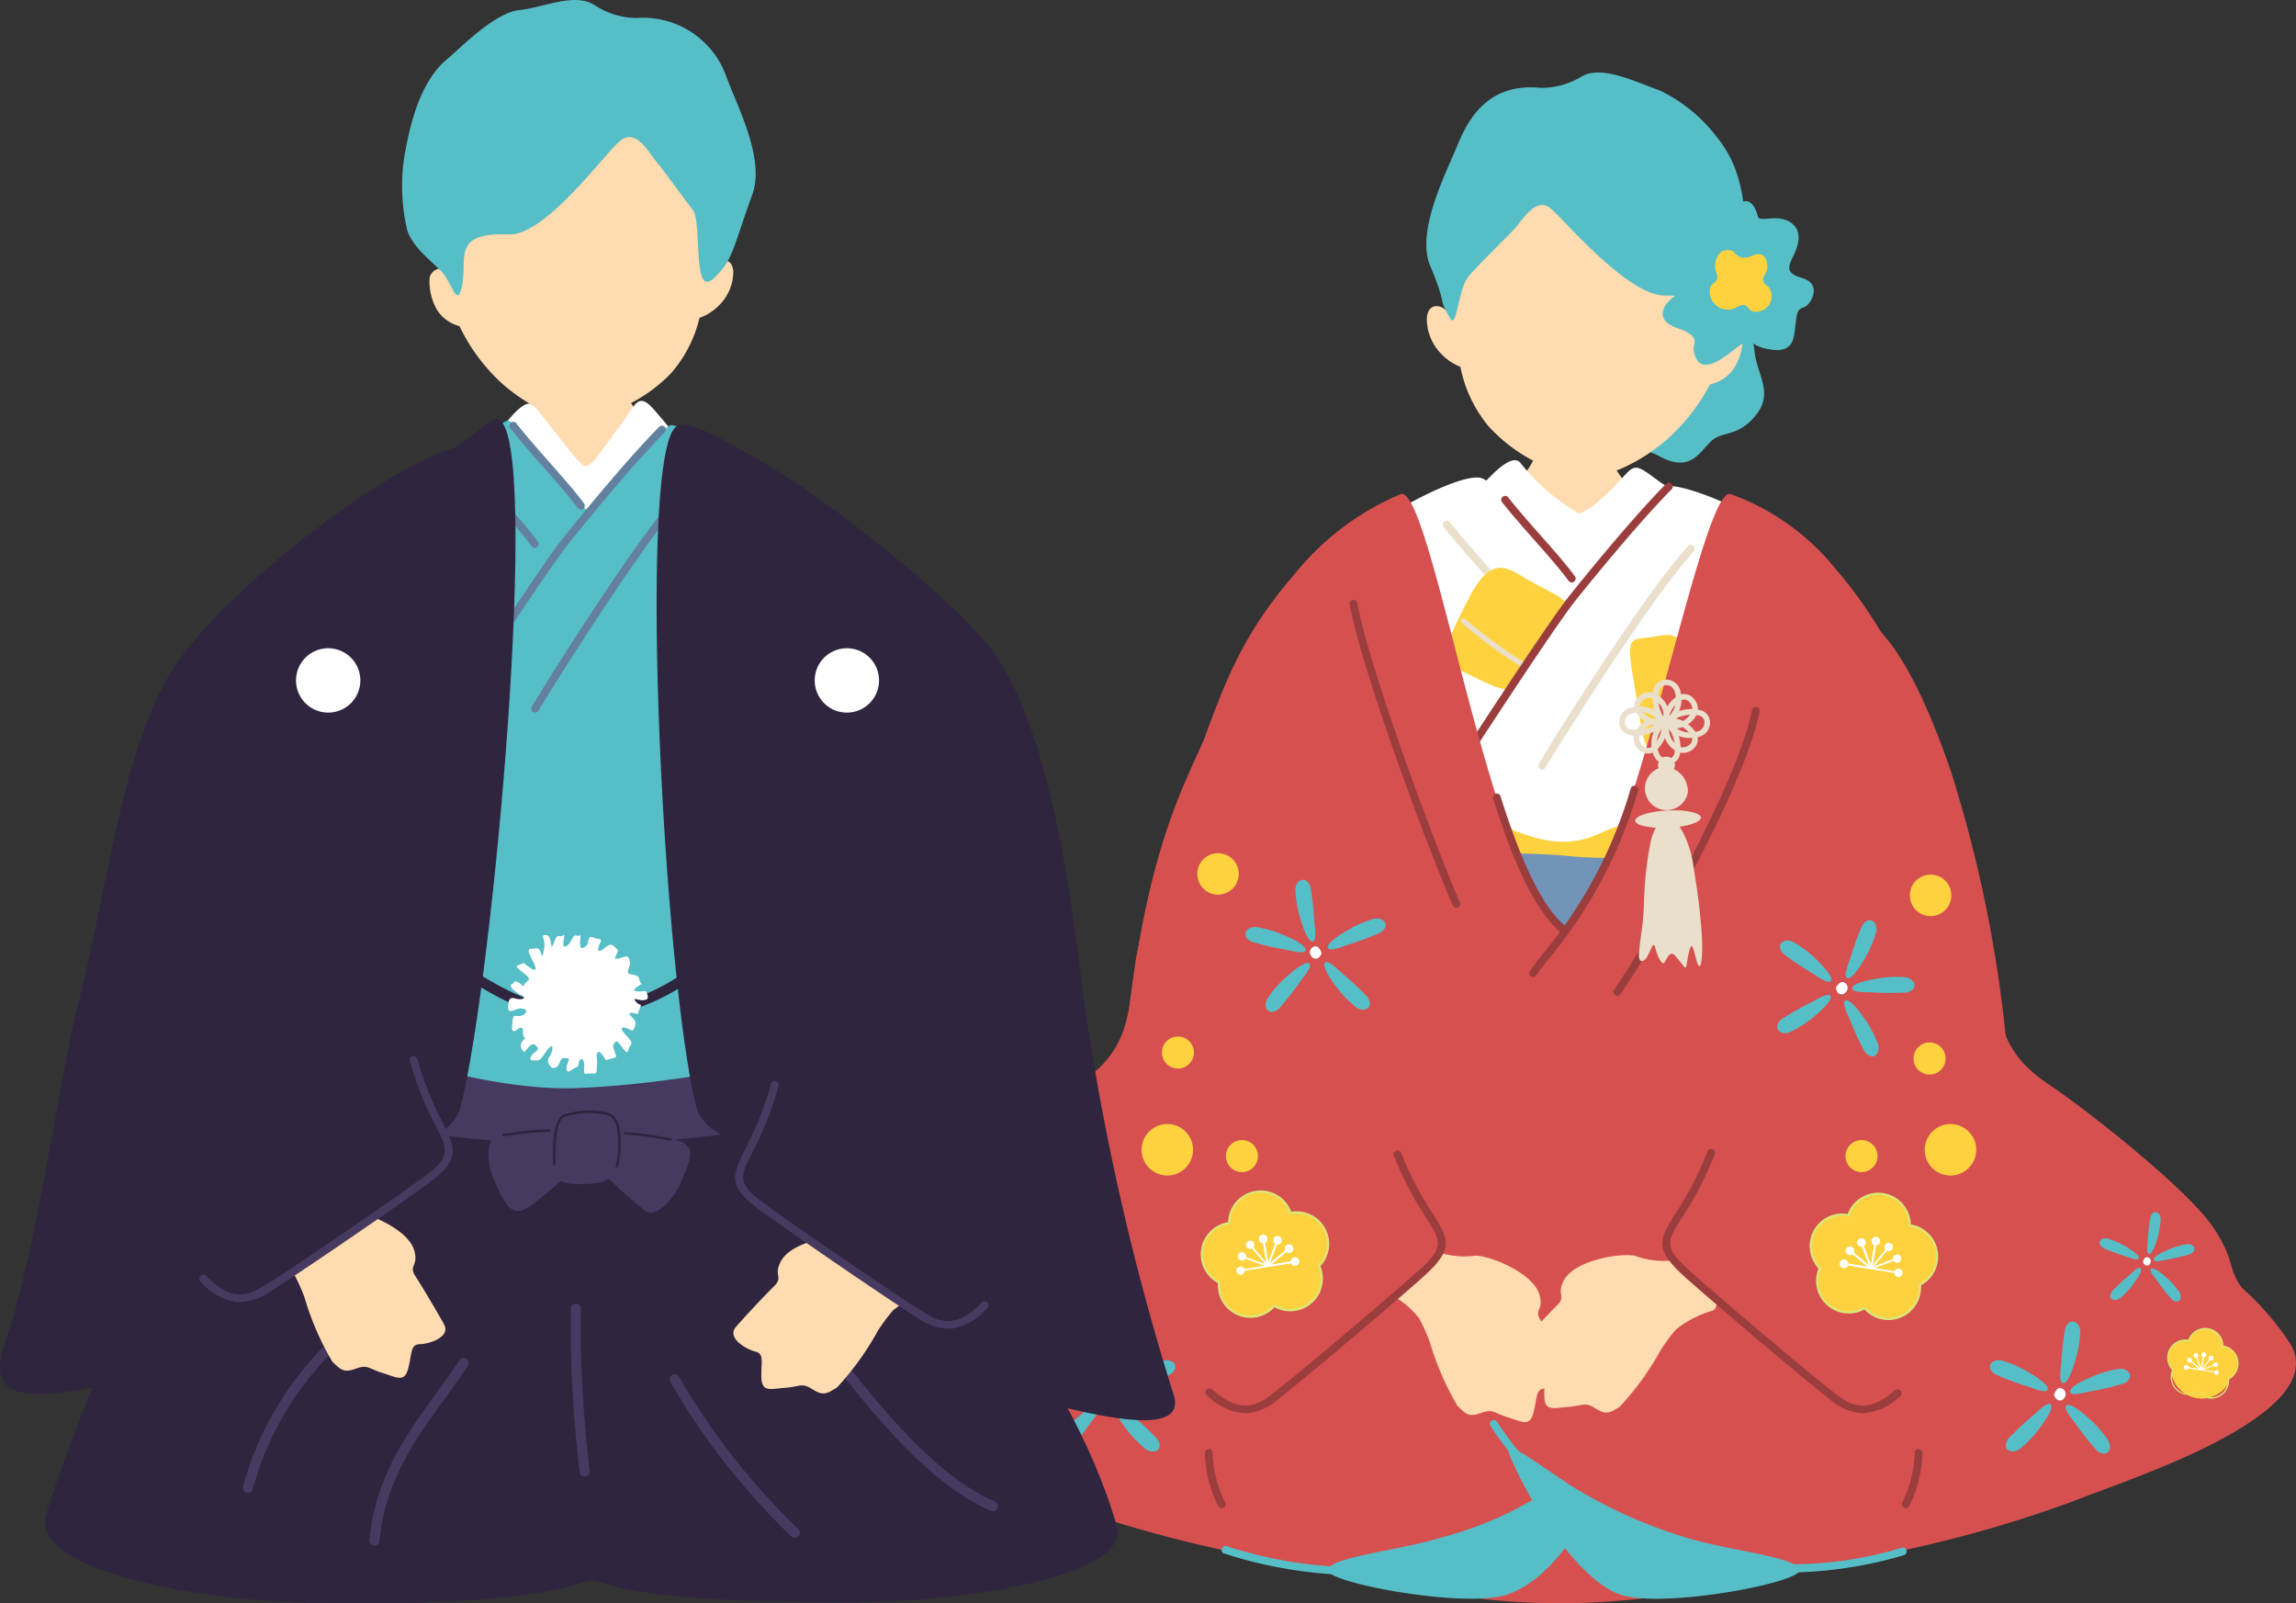 <svg xmlns="http://www.w3.org/2000/svg" width="115.36" height="80.533" viewBox="0 0 115.36 80.533">
  <rect x="0" y="0" width="115.36" height="80.533" fill="#333333" stroke="none"/>
  <g id="アートワーク_503" data-name="アートワーク 503" transform="translate(79.923 55.794)">
    <g id="Layer_16" data-name="Layer 16" transform="translate(-79.923 -55.794)">
      <g id="グループ_14402" data-name="グループ 14402" transform="translate(41.77 3.642)">
        <path id="パス_21383" data-name="パス 21383" d="M109.343,23.411c.192-2.84,1.136-1.251,2.127-3.664a2.488,2.488,0,0,1,3.4-1.114c1.116.635.2.843,1.6,1.619s1.944,1.2,2.068,2.457.994,2.12.065,3.263-1.684.742-2.266,1.321-1.05,1.547-2.543.747-2.714-.233-3.228-1.081S108.758,25.794,109.343,23.411Z" transform="translate(-72.16 -8.748)" fill="#56bec7"/>
        <path id="パス_21384" data-name="パス 21384" d="M107.829,27.285c-.166.012-2.973-.089-3.182-.094a5.7,5.7,0,0,1-.777,3.842c-1.663,2.675-6.85,2.605-6.758,6.028.414,4.459,14.919,1.873,16.39-.24-.206-4.965-3.376-2.581-5.251-5.629C107.406,29.819,107.847,27.534,107.829,27.285Z" transform="translate(-68.797 -11.209)" fill="#ffdbb0"/>
        <path id="パス_21385" data-name="パス 21385" d="M104.5,32.162a10.713,10.713,0,0,0,2.919,2.536c.331,0,1-.547,1.7-1.243,1.159-1.159.934-1.422,2.227-.453,1.311.983,2.532.869,1.724,2.2a70.747,70.747,0,0,1-4.923,6.606c-1.381,1.562-1.6.647-4.075-2.155s-3.663-3.979-2.747-4.952S103.911,31.471,104.5,32.162Z" transform="translate(-69.883 -12.557)" fill="#fff"/>
        <path id="パス_21386" data-name="パス 21386" d="M120.384,67.175A120.951,120.951,0,0,0,119.268,54.7c-.365-2.9-.429-12.077-5.309-17.066-1.987-2.031-6.324-3.969-7.654-3.969-.618,0-3.845,4.807-4.516,4.807-.844,0-3.917-5.022-4.985-5.221C95.45,33,90.011,36.063,87.848,38.57c-3.673,4.257-5.637,11.683-6.442,16.824-.31,1.978-.736,7.946-.819,11.781C80.416,75,87.459,86.77,87.808,86.419c2.422,1.556,6.364,2.133,12.239,2.138,7.226.007,10.841-.994,12.663-2.643C113.153,86.473,120.555,75,120.384,67.175Z" transform="translate(-64.197 -12.892)" fill="#fff"/>
        <path id="パス_21387" data-name="パス 21387" d="M107.286,49.2a.2.2,0,0,1-.1-.028.2.2,0,0,1-.066-.268c.95-1.578,5.271-8.484,7.519-10.95a.2.2,0,0,1,.289.263c-2.238,2.454-6.689,9.586-7.473,10.888A.2.2,0,0,1,107.286,49.2Z" transform="translate(-71.574 -14.187)" fill="#eadfca"/>
        <path id="パス_21388" data-name="パス 21388" d="M104.065,40.673a.194.194,0,0,1-.157-.079c-.444-.6-1.049-1.286-1.689-2.011-.569-.644-1.158-1.309-1.679-1.97a.2.2,0,1,1,.307-.242c.515.652,1.1,1.313,1.665,1.954.647.731,1.257,1.422,1.71,2.037a.2.2,0,0,1-.157.311Z" transform="translate(-69.739 -13.744)" fill="#eadfca"/>
        <path id="パス_21389" data-name="パス 21389" d="M108.05,38.85a.2.2,0,0,1-.157-.079c-.444-.6-1.049-1.286-1.689-2.011-.569-.644-1.157-1.31-1.679-1.97a.2.2,0,0,1,.306-.242c.516.652,1.1,1.314,1.666,1.954.647.732,1.257,1.422,1.71,2.037a.2.2,0,0,1-.041.274A.2.2,0,0,1,108.05,38.85Z" transform="translate(-70.849 -13.236)" fill="#9b3d3d"/>
        <path id="パス_21390" data-name="パス 21390" d="M114.327,18.532c.674-4.653-.369-10.382-6.033-10.854s-7.9,5.346-8,10.047c-.243-.288-.891-.4-.955.362a2.465,2.465,0,0,0,.476,1.526,2.785,2.785,0,0,0,1.207.945,6.731,6.731,0,0,0,1.4,2.968,8.219,8.219,0,0,0,4.608,2.553c1.473.162,3.418-1,4.462-1.959a9.8,9.8,0,0,0,2.071-2.68,1.987,1.987,0,0,0,1.19-.784,3.006,3.006,0,0,0,.463-1.689A.617.617,0,0,0,114.327,18.532Z" transform="translate(-69.416 -5.771)" fill="#ffdbb0"/>
        <path id="パス_21391" data-name="パス 21391" d="M105.031,5.816a3.9,3.9,0,0,0,2.085-.575c1.011-.582,2.724.289,3.9.7a7.857,7.857,0,0,1,2.853,2.31c1.163,1.421,1.51,3,1.51,6.015,0,.938-.594,3.444-1.214,3.8-.65.378-.62,1.778-.816.468s.746-2.286-2.067-2.285c-1.819,0-4.893-3.614-5.67-4.324s-1.438.491-1.857.951-1.829,1.814-2.335,2.418-.59,2.664-.914,2.11c-.676-1.157-.085-.431-1.014-2.664-.722-1.736.823-4.689,1.4-6.1C101.454,7.285,102.475,5.561,105.031,5.816Z" transform="translate(-69.409 -5.046)" fill="#56bec7"/>
        <path id="パス_21392" data-name="パス 21392" d="M92.328,60.606a4.716,4.716,0,0,1,1.839-3.125c.8-.639,4.087-1.023,6.781-.231,1.294.381,2.982,1.4,5.064.447a7.784,7.784,0,0,1,6.906.123c1.23.656,1.326,1,1.391,2.84.073,2.047-.992,2.776-3.493,2.617s-14.536.367-15.794.021S92.112,63.085,92.328,60.606Z" transform="translate(-67.46 -19.451)" fill="#fdd23e"/>
        <path id="パス_21393" data-name="パス 21393" d="M92.194,60.194c1.041-1,9.544-.932,12.028-.663,2.714.3,8.991-.416,9.753,1.444s.5.355.278,5.439,1.239,6.006-1.4,6.2-11.139-.3-13.852-.2-8.256.656-8.21-1.522C90.867,67.4,90.983,61.481,92.194,60.194Z" transform="translate(-67.038 -20.162)" fill="#7194b8"/>
        <g id="グループ_14291" data-name="グループ 14291" transform="translate(41.617 6.462)">
          <path id="パス_21394" data-name="パス 21394" d="M118.872,15.248c.27-.88,1.061-1.865,1.521-.751.158.4-.043.433.777.368s1.646.372,1.253,1.5c-.25.73-.8,1.185.267,1.493s.437,1.347.134,1.457-.37.125-.455.892-.1,1.57-1.63,1.166c-.83-.219-.435-.712-1.507.134s-1.829,1.095-1.986-.1c.041-.333.3-.645-.829-1.038s-.727-1.153-.166-1.558.245-.512-.062-.937-1.153-1.513-.222-2.044c.523-.206.518,0,.517-.707s.787-1.554,1.853-.644A2.426,2.426,0,0,1,118.872,15.248Z" transform="translate(-115.543 -14)" fill="#56bec7"/>
          <path id="パス_21395" data-name="パス 21395" d="M120.178,17.441c.245.274.44.5,1.064.224s.806.554.6.9-.21.413.151.705a.785.785,0,0,1-.813,1.219c-.315-.124-.255-.557-.865-.17a.91.91,0,0,1-1.246-1.1c.138-.181.474-.274.283-.678a.979.979,0,0,1,.206-1C119.712,17.331,120.178,17.441,120.178,17.441Z" transform="translate(-116.51 -14.95)" fill="#fdd23e"/>
        </g>
        <g id="グループ_14292" data-name="グループ 14292" transform="translate(30.899 24.881)">
          <path id="パス_21396" data-name="パス 21396" d="M101.808,41.07c-1.281,2.523-1.473,3.089-.5,3.556,1.436.691,2.442,1.293,2.729.826,1.082-1.757,1.868-2.813,2.478-3.663.5-.7-.108-.754-1.832-1.724C103.883,39.615,102.993,38.736,101.808,41.07Z" transform="translate(-100.692 -39.523)" fill="#fdd23e"/>
          <path id="パス_21397" data-name="パス 21397" d="M104.734,45.438a.128.128,0,0,1-.06-.014,23,23,0,0,1-2.934-2.172.13.13,0,1,1,.17-.2,23.382,23.382,0,0,0,2.885,2.138.13.13,0,0,1-.06.246Z" transform="translate(-100.971 -40.497)" fill="#eadfca"/>
        </g>
        <path id="パス_21398" data-name="パス 21398" d="M113.607,46.154c.51,2.91.48,4.083,1.339,4.042.93-.045,2.053-.093,2.008-.667-.115-1.5-.512-3.173-.708-4.288-.243-1.386-.872-1.044-1.9-.913C113.619,44.42,113.274,44.259,113.607,46.154Z" transform="translate(-73.352 -15.941)" fill="#fdd23e"/>
        <path id="パス_21399" data-name="パス 21399" d="M99.233,50.531a.193.193,0,0,1-.11-.034.2.2,0,0,1-.052-.271c.247-.363.8-1.213,1.507-2.293,1.95-2.985,4.9-7.5,5.89-8.734.9-1.123,3.178-3.914,4.832-5.583a.2.2,0,0,1,.278.275c-1.641,1.656-3.908,4.435-4.806,5.553-.982,1.222-3.922,5.724-5.868,8.7-.707,1.083-1.264,1.935-1.51,2.3A.193.193,0,0,1,99.233,50.531Z" transform="translate(-69.333 -12.982)" fill="#9b3d3d"/>
        <g id="グループ_14345" data-name="グループ 14345" transform="translate(0 21.173)">
          <path id="パス_21400" data-name="パス 21400" d="M131.166,77.042a14.4,14.4,0,0,0-2.41-2.784c-.7-.893-.349-1.393-1.429-3.012-1.293-1.939-6.406-5.958-8.3-7.219-2.586-1.724-2.472-3.51-2.856-6.2a58.891,58.891,0,0,0-1.752-7.273c-1.038-3.113-2.4-8.134-6.069-12.391a11.966,11.966,0,0,0-5.28-3.771c-1.422-.534-4.66,17.8-7.435,20.633-.5.512-.562,1.162-.916,1.158-.376,0-.685-.545-1.131-1.185-3.1-4.445-5.7-21.136-7.112-20.606a13.679,13.679,0,0,0-5.387,4.094c-3.672,4.257-3.879,7.327-6.178,12.5-.341.769-1.636,6.087-1.744,6.842-.384,2.686-.269,4.472-2.855,6.2-1.892,1.261-7,5.28-8.3,7.219-1.058,1.586-.738,2.1-1.386,2.957a14.787,14.787,0,0,0-2.454,2.839C55.954,80.686,66.693,84,69.17,85.016a63.6,63.6,0,0,0,13.792,3.341c2.155.323,5.616,1.74,11.492,1.745s9.775-1.422,11.93-1.745a63.6,63.6,0,0,0,13.792-3.341C122.652,84,133.392,80.686,131.166,77.042Z" transform="translate(-57.878 -34.384)" fill="#d65050"/>
          <path id="パス_21401" data-name="パス 21401" d="M119.154,106.493c-.287,0-.572-.01-.855-.032l-.153-.012c-2-.155-6.7-.519-9.468-2.17a19.684,19.684,0,0,1-4.918-5.135.195.195,0,1,1,.338-.193,19.56,19.56,0,0,0,4.78,4.993c2.691,1.605,7.321,1.963,9.3,2.117l.153.012a18.753,18.753,0,0,0,6.129-.829.2.2,0,0,1,.1.377A21.088,21.088,0,0,1,119.154,106.493Z" transform="translate(-70.64 -52.326)" fill="#56bec7"/>
          <path id="パス_21402" data-name="パス 21402" d="M91.388,109.053a22.132,22.132,0,0,1-6.277-1.095.2.2,0,0,1,.162-.355,21.845,21.845,0,0,0,6.114,1.059.2.2,0,1,1,0,.39Z" transform="translate(-65.426 -54.756)" fill="#56bec7"/>
          <g id="グループ_14316" data-name="グループ 14316" transform="translate(67.118 41.886)">
            <path id="パス_21403" data-name="パス 21403" d="M154.437,94.364a.879.879,0,0,0-.724-1.01l-.027,0a.879.879,0,0,0-1.712-.283l-.027-.005a.879.879,0,0,0-.771,1.482.891.891,0,0,0-.063.212,1.548,1.548,0,0,0,2.846.47.851.851,0,0,0,.009-.222A.878.878,0,0,0,154.437,94.364Z" transform="translate(-150.892 -92.436)" fill="#fdd23e"/>
            <path id="パス_21404" data-name="パス 21404" d="M152.931,95.97a.911.911,0,0,0-1.112-.183.912.912,0,0,1-.751-1.048.892.892,0,0,1,.056-.2.912.912,0,0,1,.816-1.521h0a.912.912,0,0,1,1.766.292h0a.912.912,0,0,1,.284,1.7.951.951,0,0,1-.01.207A.913.913,0,0,1,152.931,95.97Zm-.511-.37.018.022A.846.846,0,0,0,153.921,95v-.022l.02-.01a.845.845,0,0,0-.244-1.588l-.02,0-.035,0v-.03a.845.845,0,0,0-1.647-.271l-.009.027-.035-.007-.02,0a.845.845,0,0,0-.742,1.425l.016.016-.009.02a.845.845,0,0,0,1.2,1.07Z" transform="translate(-150.879 -92.423)" fill="#dce676"/>
            <g id="グループ_14315" data-name="グループ 14315" transform="translate(0.84 1.238)">
              <g id="グループ_14294" data-name="グループ 14294" transform="translate(0.852)">
                <path id="パス_21405" data-name="パス 21405" d="M153.5,94.273a.116.116,0,1,1-.1-.134A.116.116,0,0,1,153.5,94.273Z" transform="translate(-153.237 -94.138)" fill="#fff"/>
                <g id="グループ_14293" data-name="グループ 14293" transform="translate(0 0.079)">
                  <rect id="長方形_6292" data-name="長方形 6292" width="0.804" height="0.05" transform="matrix(0.162, -0.987, 0.987, 0.162, 0, 0.793)" fill="#fff"/>
                </g>
              </g>
              <g id="グループ_14296" data-name="グループ 14296" transform="translate(0.852)">
                <path id="パス_21406" data-name="パス 21406" d="M153.272,94.235a.116.116,0,1,0,.134-.1A.116.116,0,0,0,153.272,94.235Z" transform="translate(-153.237 -94.138)" fill="#fff"/>
                <g id="グループ_14295" data-name="グループ 14295" transform="translate(0 0.079)">
                  <rect id="長方形_6293" data-name="長方形 6293" width="0.804" height="0.05" transform="matrix(0.162, -0.987, 0.987, 0.162, 0, 0.793)" fill="#fff"/>
                </g>
              </g>
              <g id="グループ_14298" data-name="グループ 14298" transform="translate(0.489 0.039)">
                <path id="パス_21407" data-name="パス 21407" d="M152.945,94.267a.116.116,0,1,1-.149-.068A.116.116,0,0,1,152.945,94.267Z" transform="translate(-152.72 -94.192)" fill="#fff"/>
                <g id="グループ_14297" data-name="グループ 14297" transform="translate(0.081 0.076)">
                  <rect id="長方形_6294" data-name="長方形 6294" width="0.05" height="0.804" transform="translate(0 0.018) rotate(-20.598)" fill="#fff"/>
                </g>
              </g>
              <g id="グループ_14300" data-name="グループ 14300" transform="translate(0.489 0.039)">
                <path id="パス_21408" data-name="パス 21408" d="M152.728,94.349a.116.116,0,0,0,.217-.082.116.116,0,1,0-.217.082Z" transform="translate(-152.72 -94.192)" fill="#fff"/>
                <g id="グループ_14299" data-name="グループ 14299" transform="translate(0.081 0.076)">
                  <rect id="長方形_6295" data-name="長方形 6295" width="0.05" height="0.804" transform="translate(0 0.018) rotate(-20.598)" fill="#fff"/>
                </g>
              </g>
              <g id="グループ_14302" data-name="グループ 14302" transform="translate(0.165 0.272)">
                <path id="パス_21409" data-name="パス 21409" d="M152.461,94.541a.116.116,0,1,1-.163.016A.116.116,0,0,1,152.461,94.541Z" transform="translate(-152.271 -94.514)" fill="#fff"/>
                <g id="グループ_14301" data-name="グループ 14301" transform="translate(0.075 0.075)">
                  <rect id="長方形_6296" data-name="長方形 6296" width="0.05" height="0.804" transform="translate(0 0.038) rotate(-50.525)" fill="#fff"/>
                </g>
              </g>
              <g id="グループ_14304" data-name="グループ 14304" transform="translate(0.165 0.272)">
                <path id="パス_21410" data-name="パス 21410" d="M152.314,94.72a.116.116,0,1,0-.016-.163A.115.115,0,0,0,152.314,94.72Z" transform="translate(-152.271 -94.514)" fill="#fff"/>
                <g id="グループ_14303" data-name="グループ 14303" transform="translate(0.075 0.075)">
                  <rect id="長方形_6297" data-name="長方形 6297" width="0.05" height="0.804" transform="translate(0 0.038) rotate(-50.525)" fill="#fff"/>
                </g>
              </g>
              <g id="グループ_14306" data-name="グループ 14306" transform="translate(0 0.635)">
                <path id="パス_21411" data-name="パス 21411" d="M152.178,95.019a.116.116,0,1,1-.134.1A.115.115,0,0,1,152.178,95.019Z" transform="translate(-152.043 -95.018)" fill="#fff"/>
                <g id="グループ_14305" data-name="グループ 14305" transform="translate(0.079 0.086)">
                  <rect id="長方形_6298" data-name="長方形 6298" width="0.05" height="0.804" transform="translate(0 0.049) rotate(-80.646)" fill="#fff"/>
                </g>
              </g>
              <g id="グループ_14308" data-name="グループ 14308" transform="translate(0 0.635)">
                <path id="パス_21412" data-name="パス 21412" d="M152.14,95.248a.116.116,0,1,0-.1-.134A.115.115,0,0,0,152.14,95.248Z" transform="translate(-152.043 -95.018)" fill="#fff"/>
                <g id="グループ_14307" data-name="グループ 14307" transform="translate(0.079 0.086)">
                  <rect id="長方形_6299" data-name="長方形 6299" width="0.05" height="0.804" transform="translate(0 0.049) rotate(-80.646)" fill="#fff"/>
                </g>
              </g>
              <g id="グループ_14310" data-name="グループ 14310" transform="translate(0.873 0.852)">
                <path id="パス_21413" data-name="パス 21413" d="M154.248,95.6a.116.116,0,1,1,.134-.1A.116.116,0,0,1,154.248,95.6Z" transform="translate(-153.502 -95.332)" fill="#fff"/>
                <g id="グループ_14309" data-name="グループ 14309">
                  <rect id="長方形_6300" data-name="長方形 6300" width="0.05" height="0.804" transform="translate(0 0.049) rotate(-80.646)" fill="#fff"/>
                </g>
              </g>
              <g id="グループ_14312" data-name="グループ 14312" transform="translate(0.868 0.489)">
                <path id="パス_21414" data-name="パス 21414" d="M154.253,95.04a.116.116,0,0,1-.149-.068.116.116,0,0,1,.217-.082A.117.117,0,0,1,154.253,95.04Z" transform="translate(-153.482 -94.815)" fill="#fff"/>
                <g id="グループ_14311" data-name="グループ 14311" transform="translate(0 0.08)">
                  <rect id="長方形_6301" data-name="長方形 6301" width="0.804" height="0.05" transform="matrix(0.935, -0.354, 0.354, 0.935, 0, 0.285)" fill="#fff"/>
                </g>
              </g>
              <g id="グループ_14314" data-name="グループ 14314" transform="translate(0.857 0.165)">
                <path id="パス_21415" data-name="パス 21415" d="M153.98,94.556a.116.116,0,1,1-.179-.147.116.116,0,1,1,.179.147Z" transform="translate(-153.382 -94.366)" fill="#fff"/>
                <g id="グループ_14313" data-name="グループ 14313" transform="translate(0 0.075)">
                  <rect id="長方形_6302" data-name="長方形 6302" width="0.804" height="0.05" transform="translate(0 0.622) rotate(-50.656)" fill="#fff"/>
                </g>
              </g>
            </g>
          </g>
          <g id="グループ_14340" data-name="グループ 14340" transform="translate(3.367 41.843)">
            <path id="パス_21416" data-name="パス 21416" d="M62.6,94.305a.879.879,0,0,1,.724-1.01l.027,0a.879.879,0,0,1,1.712-.282L65.091,93a.878.878,0,0,1,.771,1.481.9.9,0,0,1,.063.212.878.878,0,0,1-1.313.9.878.878,0,0,1-1.532-.43.88.88,0,0,0-.478-.862Z" transform="translate(-62.556 -92.376)" fill="#fdd23e"/>
            <path id="パス_21417" data-name="パス 21417" d="M63.033,95.159a.948.948,0,0,1-.01-.207.912.912,0,0,1,.284-1.7h0a.912.912,0,0,1,1.766-.292h0a.912.912,0,0,1,.816,1.521.912.912,0,0,1-1.282,1.147.912.912,0,0,1-1.573-.467Zm1.583.4a.845.845,0,0,0,1.264-.866.865.865,0,0,0-.061-.2l-.009-.021.016-.016a.845.845,0,0,0-.742-1.425l-.019,0-.035.007-.009-.028a.845.845,0,0,0-1.647.272v.029l-.035.005-.019,0a.845.845,0,0,0-.245,1.588l.019.01v.022a.845.845,0,0,0,1.483.627l.018-.021Z" transform="translate(-62.543 -92.364)" fill="#dce676"/>
            <g id="グループ_14339" data-name="グループ 14339" transform="translate(0.997 1.237)">
              <g id="グループ_14318" data-name="グループ 14318" transform="translate(0.635)">
                <path id="パス_21418" data-name="パス 21418" d="M64.805,94.213a.116.116,0,1,0,.1-.134A.116.116,0,0,0,64.805,94.213Z" transform="translate(-64.804 -94.078)" fill="#fff"/>
                <g id="グループ_14317" data-name="グループ 14317" transform="translate(0.086 0.079)">
                  <rect id="長方形_6303" data-name="長方形 6303" width="0.05" height="0.804" transform="matrix(0.987, -0.162, 0.162, 0.987, 0, 0.008)" fill="#fff"/>
                </g>
              </g>
              <g id="グループ_14320" data-name="グループ 14320" transform="translate(0.635)">
                <path id="パス_21419" data-name="パス 21419" d="M65.034,94.175a.116.116,0,1,1-.134-.1A.116.116,0,0,1,65.034,94.175Z" transform="translate(-64.804 -94.078)" fill="#fff"/>
                <g id="グループ_14319" data-name="グループ 14319" transform="translate(0.086 0.079)">
                  <rect id="長方形_6304" data-name="長方形 6304" width="0.05" height="0.804" transform="matrix(0.987, -0.162, 0.162, 0.987, 0, 0.008)" fill="#fff"/>
                </g>
              </g>
              <g id="グループ_14322" data-name="グループ 14322" transform="translate(0.854 0.039)">
                <path id="パス_21420" data-name="パス 21420" d="M65.361,94.208a.116.116,0,1,0,.217.082.116.116,0,1,0-.217-.082Z" transform="translate(-65.175 -94.132)" fill="#fff"/>
                <g id="グループ_14321" data-name="グループ 14321" transform="translate(0 0.076)">
                  <rect id="長方形_6305" data-name="長方形 6305" width="0.804" height="0.05" transform="matrix(0.352, -0.936, 0.936, 0.352, 0, 0.752)" fill="#fff"/>
                </g>
              </g>
              <g id="グループ_14324" data-name="グループ 14324" transform="translate(0.854 0.039)">
                <path id="パス_21421" data-name="パス 21421" d="M65.578,94.289a.116.116,0,1,1-.067-.149A.116.116,0,0,1,65.578,94.289Z" transform="translate(-65.175 -94.132)" fill="#fff"/>
                <g id="グループ_14323" data-name="グループ 14323" transform="translate(0 0.076)">
                  <rect id="長方形_6306" data-name="長方形 6306" width="0.804" height="0.05" transform="matrix(0.352, -0.936, 0.936, 0.352, 0, 0.752)" fill="#fff"/>
                </g>
              </g>
              <g id="グループ_14326" data-name="グループ 14326" transform="translate(0.861 0.272)">
                <path id="パス_21422" data-name="パス 21422" d="M65.846,94.481a.116.116,0,1,0,.163.016A.116.116,0,0,0,65.846,94.481Z" transform="translate(-65.308 -94.455)" fill="#fff"/>
                <g id="グループ_14325" data-name="グループ 14325" transform="translate(0 0.075)">
                  <rect id="長方形_6307" data-name="長方形 6307" width="0.804" height="0.05" transform="matrix(0.772, -0.636, 0.636, 0.772, 0, 0.511)" fill="#fff"/>
                </g>
              </g>
              <g id="グループ_14328" data-name="グループ 14328" transform="translate(0.861 0.272)">
                <path id="パス_21423" data-name="パス 21423" d="M65.993,94.661a.116.116,0,1,1,.016-.164A.116.116,0,0,1,65.993,94.661Z" transform="translate(-65.308 -94.455)" fill="#fff"/>
                <g id="グループ_14327" data-name="グループ 14327" transform="translate(0 0.075)">
                  <rect id="長方形_6308" data-name="長方形 6308" width="0.804" height="0.05" transform="matrix(0.772, -0.636, 0.636, 0.772, 0, 0.511)" fill="#fff"/>
                </g>
              </g>
              <g id="グループ_14330" data-name="グループ 14330" transform="translate(0.873 0.635)">
                <path id="パス_21424" data-name="パス 21424" d="M66.129,94.959a.116.116,0,1,0,.134.1A.116.116,0,0,0,66.129,94.959Z" transform="translate(-65.383 -94.958)" fill="#fff"/>
                <g id="グループ_14329" data-name="グループ 14329" transform="translate(0 0.086)">
                  <rect id="長方形_6309" data-name="長方形 6309" width="0.804" height="0.05" transform="translate(0 0.131) rotate(-9.356)" fill="#fff"/>
                </g>
              </g>
              <g id="グループ_14332" data-name="グループ 14332" transform="translate(0.873 0.635)">
                <path id="パス_21425" data-name="パス 21425" d="M66.166,95.189a.116.116,0,1,1,.1-.134A.116.116,0,0,1,66.166,95.189Z" transform="translate(-65.383 -94.958)" fill="#fff"/>
                <g id="グループ_14331" data-name="グループ 14331" transform="translate(0 0.086)">
                  <rect id="長方形_6310" data-name="長方形 6310" width="0.804" height="0.05" transform="translate(0 0.131) rotate(-9.356)" fill="#fff"/>
                </g>
              </g>
              <g id="グループ_14334" data-name="グループ 14334" transform="translate(0 0.852)">
                <path id="パス_21426" data-name="パス 21426" d="M64.059,95.536a.115.115,0,0,0,.1-.133.116.116,0,1,0-.1.133Z" transform="translate(-63.924 -95.272)" fill="#fff"/>
                <g id="グループ_14333" data-name="グループ 14333" transform="translate(0.079)">
                  <rect id="長方形_6311" data-name="長方形 6311" width="0.804" height="0.05" transform="translate(0 0.131) rotate(-9.356)" fill="#fff"/>
                </g>
              </g>
              <g id="グループ_14336" data-name="グループ 14336" transform="translate(0.039 0.489)">
                <path id="パス_21427" data-name="パス 21427" d="M64.053,94.98a.116.116,0,1,0-.068-.149A.116.116,0,0,0,64.053,94.98Z" transform="translate(-63.978 -94.756)" fill="#fff"/>
                <g id="グループ_14335" data-name="グループ 14335" transform="translate(0.077 0.08)">
                  <rect id="長方形_6312" data-name="長方形 6312" width="0.05" height="0.804" transform="matrix(0.354, -0.935, 0.935, 0.354, 0, 0.047)" fill="#fff"/>
                </g>
              </g>
              <g id="グループ_14338" data-name="グループ 14338" transform="translate(0.272 0.165)">
                <path id="パス_21428" data-name="パス 21428" d="M64.327,94.5a.116.116,0,1,0,.016-.163A.115.115,0,0,0,64.327,94.5Z" transform="translate(-64.3 -94.306)" fill="#fff"/>
                <g id="グループ_14337" data-name="グループ 14337" transform="translate(0.076 0.075)">
                  <rect id="長方形_6313" data-name="長方形 6313" width="0.05" height="0.804" transform="translate(0 0.032) rotate(-39.344)" fill="#fff"/>
                </g>
              </g>
            </g>
          </g>
          <g id="グループ_14341" data-name="グループ 14341" transform="translate(58.213 41.564)">
            <path id="パス_21429" data-name="パス 21429" d="M144.152,94.057a5.52,5.52,0,0,0,.287-1.6c-.039-.51-.55-.7-.756-.123a14.685,14.685,0,0,0-.2,1.793c-.035.342-.113.893.08.948S143.991,94.592,144.152,94.057Z" transform="translate(-139.902 -91.976)" fill="#56bec7"/>
            <path id="パス_21430" data-name="パス 21430" d="M144.874,98.372a5.491,5.491,0,0,1,1.085,1.212c.235.454-.1.888-.578.5a14.781,14.781,0,0,1-1.116-1.418c-.209-.273-.565-.7-.429-.849S144.456,98,144.874,98.372Z" transform="translate(-140.006 -93.592)" fill="#56bec7"/>
            <path id="パス_21431" data-name="パス 21431" d="M143.112,97.143a.247.247,0,0,0,.414-.046.3.3,0,0,0-.067-.432c-.175-.1-.282-.054-.388.135S143.019,97.015,143.112,97.143Z" transform="translate(-139.786 -93.267)" fill="#fff"/>
            <path id="パス_21432" data-name="パス 21432" d="M140.59,95.346a5.507,5.507,0,0,0-1.485-.664c-.5-.084-.816.365-.3.7a14.657,14.657,0,0,0,1.69.63c.324.116.841.325.939.151S141.072,95.631,140.59,95.346Z" transform="translate(-138.54 -92.727)" fill="#56bec7"/>
            <path id="パス_21433" data-name="パス 21433" d="M141.43,98.816A5.482,5.482,0,0,1,140.315,100c-.432.273-.893-.022-.549-.533a14.872,14.872,0,0,1,1.318-1.232c.254-.232.651-.624.809-.5S141.765,98.368,141.43,98.816Z" transform="translate(-138.848 -93.573)" fill="#56bec7"/>
            <path id="パス_21434" data-name="パス 21434" d="M145.058,95.742a5.511,5.511,0,0,1,1.557-.471c.51-.02.763.465.209.736a14.622,14.622,0,0,1-1.757.411c-.336.074-.875.216-.95.03S144.544,95.963,145.058,95.742Z" transform="translate(-140.09 -92.893)" fill="#56bec7"/>
          </g>
          <g id="グループ_14342" data-name="グループ 14342" transform="translate(10.244 41.569)">
            <path id="パス_21435" data-name="パス 21435" d="M75.837,94.064a5.52,5.52,0,0,1-.287-1.6c.039-.51.55-.7.756-.123a14.846,14.846,0,0,1,.2,1.793c.035.342.113.893-.08.948S76,94.6,75.837,94.064Z" transform="translate(-73.04 -91.983)" fill="#56bec7"/>
            <path id="パス_21436" data-name="パス 21436" d="M74.644,98.379a5.49,5.49,0,0,0-1.085,1.212c-.235.454.1.888.578.5a14.78,14.78,0,0,0,1.116-1.418c.209-.273.565-.7.429-.849S75.062,98.007,74.644,98.379Z" transform="translate(-72.465 -93.599)" fill="#56bec7"/>
            <path id="パス_21437" data-name="パス 21437" d="M77.046,97.15a.247.247,0,0,1-.414-.046.3.3,0,0,1,.067-.432c.175-.1.282-.054.388.136S77.139,97.022,77.046,97.15Z" transform="translate(-73.325 -93.274)" fill="#fff"/>
            <path id="パス_21438" data-name="パス 21438" d="M78.667,95.353a5.508,5.508,0,0,1,1.485-.664c.5-.084.816.365.3.7a14.658,14.658,0,0,1-1.69.63c-.324.116-.841.325-.939.151S78.185,95.638,78.667,95.353Z" transform="translate(-73.67 -92.734)" fill="#56bec7"/>
            <path id="パス_21439" data-name="パス 21439" d="M78.064,98.823a5.482,5.482,0,0,0,1.115,1.184c.432.273.893-.022.549-.533a14.871,14.871,0,0,0-1.318-1.232c-.254-.232-.651-.624-.809-.5S77.729,98.375,78.064,98.823Z" transform="translate(-73.599 -93.58)" fill="#56bec7"/>
            <path id="パス_21440" data-name="パス 21440" d="M74.152,95.749a5.512,5.512,0,0,0-1.557-.471c-.51-.02-.763.465-.209.736a14.623,14.623,0,0,0,1.757.411c.336.074.875.216.95.03S74.666,95.97,74.152,95.749Z" transform="translate(-72.073 -92.9)" fill="#56bec7"/>
          </g>
          <g id="グループ_14343" data-name="グループ 14343" transform="translate(63.721 36.071)">
            <path id="パス_21441" data-name="パス 21441" d="M149.968,85.773a3.725,3.725,0,0,0,.194-1.083c-.026-.345-.372-.476-.511-.084a9.883,9.883,0,0,0-.139,1.213c-.024.232-.076.6.054.641S149.86,86.136,149.968,85.773Z" transform="translate(-147.093 -84.366)" fill="#56bec7"/>
            <path id="パス_21442" data-name="パス 21442" d="M150.457,88.693a3.74,3.74,0,0,1,.734.821c.159.307-.067.6-.391.339a10.046,10.046,0,0,1-.755-.96c-.141-.185-.383-.474-.29-.574S150.174,88.442,150.457,88.693Z" transform="translate(-147.163 -85.459)" fill="#56bec7"/>
            <path id="パス_21443" data-name="パス 21443" d="M149.265,87.862a.167.167,0,0,0,.28-.032.2.2,0,0,0-.045-.292c-.119-.067-.191-.036-.263.092S149.2,87.775,149.265,87.862Z" transform="translate(-147.014 -85.239)" fill="#fff"/>
            <path id="パス_21444" data-name="パス 21444" d="M147.559,86.646a3.72,3.72,0,0,0-1.005-.449c-.341-.058-.551.246-.2.476a9.883,9.883,0,0,0,1.144.427c.219.078.569.219.635.1S147.884,86.839,147.559,86.646Z" transform="translate(-146.172 -84.873)" fill="#56bec7"/>
            <path id="パス_21445" data-name="パス 21445" d="M148.127,88.994a3.741,3.741,0,0,1-.755.8c-.292.184-.6-.016-.372-.362a10.213,10.213,0,0,1,.892-.834c.172-.157.44-.421.547-.338S148.353,88.691,148.127,88.994Z" transform="translate(-146.38 -85.446)" fill="#56bec7"/>
            <path id="パス_21446" data-name="パス 21446" d="M150.582,86.914a3.724,3.724,0,0,1,1.054-.318c.346-.014.516.315.142.5a9.954,9.954,0,0,1-1.189.278c-.227.05-.592.146-.643.02S150.235,87.063,150.582,86.914Z" transform="translate(-147.221 -84.986)" fill="#56bec7"/>
          </g>
          <g id="グループ_14344" data-name="グループ 14344" transform="translate(8.107 34.677)">
            <path id="パス_21447" data-name="パス 21447" d="M71.658,83.841a3.705,3.705,0,0,1-.194-1.083c.026-.345.372-.477.511-.084a10.032,10.032,0,0,1,.139,1.212c.023.232.076.6-.054.642S71.767,84.2,71.658,83.841Z" transform="translate(-69.765 -82.433)" fill="#56bec7"/>
            <path id="パス_21448" data-name="パス 21448" d="M70.851,86.761a3.7,3.7,0,0,0-.734.82c-.159.307.066.6.391.339a10,10,0,0,0,.755-.959c.141-.185.382-.475.29-.574S71.134,86.509,70.851,86.761Z" transform="translate(-69.377 -83.527)" fill="#56bec7"/>
            <path id="パス_21449" data-name="パス 21449" d="M72.475,85.929a.167.167,0,0,1-.28-.031.2.2,0,0,1,.045-.292c.118-.068.191-.037.262.091S72.539,85.843,72.475,85.929Z" transform="translate(-69.958 -83.306)" fill="#fff"/>
            <path id="パス_21450" data-name="パス 21450" d="M73.572,84.714a3.688,3.688,0,0,1,1-.45c.341-.057.552.247.2.476a10.078,10.078,0,0,1-1.144.426c-.219.079-.569.22-.636.1S73.247,84.906,73.572,84.714Z" transform="translate(-70.191 -82.941)" fill="#56bec7"/>
            <path id="パス_21451" data-name="パス 21451" d="M73.165,87.062a3.718,3.718,0,0,0,.755.8c.292.184.6-.015.371-.361a9.829,9.829,0,0,0-.891-.834c-.172-.157-.44-.422-.547-.338S72.939,86.758,73.165,87.062Z" transform="translate(-70.144 -83.513)" fill="#56bec7"/>
            <path id="パス_21452" data-name="パス 21452" d="M70.518,84.981a3.725,3.725,0,0,0-1.054-.318c-.345-.014-.516.315-.141.5a10.119,10.119,0,0,0,1.189.277c.227.051.592.146.643.02S70.865,85.131,70.518,84.981Z" transform="translate(-69.111 -83.054)" fill="#56bec7"/>
          </g>
          <path id="パス_21453" data-name="パス 21453" d="M105.07,101.125c.862,2.182,3.422,6.313,5.577,7.031s9.119-.617,8.994-1.239c-.135-.673-3.634-.969-5.807-1.661a24.362,24.362,0,0,1-5.665-2.569C106.366,101.509,104.695,100.176,105.07,101.125Z" transform="translate(-70.997 -52.869)" fill="#56bec7"/>
          <path id="パス_21454" data-name="パス 21454" d="M105.327,105.005c-.287.611-1.736,3.2-3.891,3.914s-9.127-.617-9-1.239c.134-.673,3.642-.969,5.815-1.661a18.048,18.048,0,0,0,5.319-2.379C104,103.268,105.762,104.081,105.327,105.005Z" transform="translate(-67.495 -53.633)" fill="#56bec7"/>
          <path id="パス_21455" data-name="パス 21455" d="M84.724,103.828a.2.2,0,0,1-.171-.1,6.4,6.4,0,0,1-.67-2.668.2.2,0,0,1,.182-.207.19.19,0,0,1,.208.183,6.03,6.03,0,0,0,.622,2.5.2.2,0,0,1-.076.266A.192.192,0,0,1,84.724,103.828Z" transform="translate(-65.115 -52.882)" fill="#9b3d3d"/>
          <path id="パス_21456" data-name="パス 21456" d="M132.6,103.828a.2.2,0,0,1-.17-.29,6.024,6.024,0,0,0,.622-2.5.186.186,0,0,1,.208-.183.2.2,0,0,1,.182.207,6.39,6.39,0,0,1-.67,2.668A.2.2,0,0,1,132.6,103.828Z" transform="translate(-78.619 -52.882)" fill="#9b3d3d"/>
        </g>
        <g id="グループ_14372" data-name="グループ 14372" transform="translate(34.418 27.101)">
          <path id="パス_21457" data-name="パス 21457" d="M113.594,91.083a5.177,5.177,0,0,1,1.837-.94c.671-.3-.332-3.149-1.133-2.778a2.352,2.352,0,0,1-.989.264,4.24,4.24,0,0,1-1.722-.221c-.546-.206-3.077.14-3.64,1.226-.376.725.144.766-.33,1.236s-1.436,1.492-1.918,2.045.508,1.129.977,1.243.271.574.3,1.315.46.559,1.221.5.8-.266,1.347.079.716.224,1.225-.087a14.158,14.158,0,0,0,2.059-2.853A9.025,9.025,0,0,1,113.594,91.083Z" transform="translate(-105.569 -55.048)" fill="#ffdbb0"/>
          <g id="グループ_14370" data-name="グループ 14370" transform="translate(7.333)">
            <path id="パス_21458" data-name="パス 21458" d="M119.837,55.449c-.4,5.63-.438,12.522-2.373,16.2-1.477,2.805-2.669,2.146,0,4.6,2.283,2.1,3.272,2.733,7.1,5.962,3.232,2.729,9.2-7.144,8.749-14.214a66.1,66.1,0,0,0-3.056-17.443c-3.458-10.068-6.559-9.152-7.589-5.032C121.3,50.983,120.02,52.852,119.837,55.449Z" transform="translate(-115.772 -42.598)" fill="#d65050"/>
            <path id="パス_21459" data-name="パス 21459" d="M125.786,93.265a2.82,2.82,0,0,1-1.726-.779l-.122-.095c-.857-.663-4.353-3.585-6.877-5.8-1.733-1.519-1.568-1.952-.667-3.369a16.179,16.179,0,0,0,1.591-3.073.2.2,0,1,1,.364.142,16.621,16.621,0,0,1-1.626,3.14c-.812,1.275-.958,1.505.595,2.866,2.519,2.208,6,5.122,6.858,5.782l.124.1c.784.613,1.595,1.247,3.153-.09a.2.2,0,0,1,.254.3A3,3,0,0,1,125.786,93.265Z" transform="translate(-115.731 -53.015)" fill="#9b3d3d"/>
            <g id="グループ_14369" data-name="グループ 14369" transform="translate(7.41 29.166)">
              <path id="パス_21460" data-name="パス 21460" d="M132.4,86.5a1.58,1.58,0,0,0-1.3-1.816l-.049-.007a1.58,1.58,0,0,0-3.079-.508l-.049-.009a1.58,1.58,0,0,0-1.386,2.664,1.614,1.614,0,0,0-.113.382,1.581,1.581,0,0,0,2.362,1.618,1.581,1.581,0,0,0,2.772-1.172A1.578,1.578,0,0,0,132.4,86.5Z" transform="translate(-126.021 -83.034)" fill="#fdd23e"/>
              <path id="パス_21461" data-name="パス 21461" d="M129.687,89.39a1.64,1.64,0,0,1-.943-.511,1.64,1.64,0,0,1-2.408-1.7,1.674,1.674,0,0,1,.1-.359A1.64,1.64,0,0,1,127.9,84.08h0a1.64,1.64,0,0,1,3.176.525h0a1.639,1.639,0,0,1,.51,3.061,1.617,1.617,0,0,1-.019.373A1.641,1.641,0,0,1,129.687,89.39Zm-.917-.664.032.038a1.521,1.521,0,0,0,2.667-1.128l0-.04.036-.018a1.52,1.52,0,0,0-.44-2.856l-.036-.006-.064-.008v-.053A1.52,1.52,0,0,0,128,84.167l-.017.05-.064-.012-.035-.007a1.52,1.52,0,0,0-1.334,2.564l.028.029-.017.037a1.539,1.539,0,0,0-.109.367,1.521,1.521,0,0,0,2.273,1.557Z" transform="translate(-125.998 -83.011)" fill="#dce676"/>
              <g id="グループ_14368" data-name="グループ 14368" transform="translate(1.511 2.225)">
                <g id="グループ_14347" data-name="グループ 14347" transform="translate(1.533)">
                  <path id="パス_21462" data-name="パス 21462" d="M130.714,86.337a.209.209,0,1,1-.172-.24A.208.208,0,0,1,130.714,86.337Z" transform="translate(-130.238 -86.094)" fill="#fff"/>
                  <g id="グループ_14346" data-name="グループ 14346" transform="translate(0 0.143)">
                    <rect id="長方形_6314" data-name="長方形 6314" width="1.446" height="0.09" transform="translate(0 1.427) rotate(-80.625)" fill="#fff"/>
                  </g>
                </g>
                <g id="グループ_14349" data-name="グループ 14349" transform="translate(1.533)">
                  <path id="パス_21463" data-name="パス 21463" d="M130.3,86.269a.209.209,0,1,0,.24-.172A.209.209,0,0,0,130.3,86.269Z" transform="translate(-130.238 -86.094)" fill="#fff"/>
                  <g id="グループ_14348" data-name="グループ 14348" transform="translate(0 0.143)">
                    <rect id="長方形_6315" data-name="長方形 6315" width="1.446" height="0.09" transform="translate(0 1.427) rotate(-80.625)" fill="#fff"/>
                  </g>
                </g>
                <g id="グループ_14351" data-name="グループ 14351" transform="translate(0.879 0.071)">
                  <path id="パス_21464" data-name="パス 21464" d="M129.714,86.328a.209.209,0,1,1-.269-.122A.209.209,0,0,1,129.714,86.328Z" transform="translate(-129.31 -86.192)" fill="#fff"/>
                  <g id="グループ_14350" data-name="グループ 14350" transform="translate(0.146 0.137)">
                    <rect id="長方形_6316" data-name="長方形 6316" width="0.089" height="1.446" transform="translate(0 0.032) rotate(-20.63)" fill="#fff"/>
                  </g>
                </g>
                <g id="グループ_14353" data-name="グループ 14353" transform="translate(0.879 0.071)">
                  <path id="パス_21465" data-name="パス 21465" d="M129.323,86.474a.209.209,0,1,0,.122-.268A.208.208,0,0,0,129.323,86.474Z" transform="translate(-129.31 -86.192)" fill="#fff"/>
                  <g id="グループ_14352" data-name="グループ 14352" transform="translate(0.146 0.137)">
                    <rect id="長方形_6317" data-name="長方形 6317" width="0.089" height="1.446" transform="translate(0 0.032) rotate(-20.63)" fill="#fff"/>
                  </g>
                </g>
                <g id="グループ_14355" data-name="グループ 14355" transform="translate(0.296 0.489)">
                  <path id="パス_21466" data-name="パス 21466" d="M128.843,86.819a.209.209,0,1,1-.294.029A.208.208,0,0,1,128.843,86.819Z" transform="translate(-128.502 -86.772)" fill="#fff"/>
                  <g id="グループ_14354" data-name="グループ 14354" transform="translate(0.135 0.136)">
                    <rect id="長方形_6318" data-name="長方形 6318" width="0.089" height="1.446" transform="translate(0 0.069) rotate(-50.553)" fill="#fff"/>
                  </g>
                </g>
                <g id="グループ_14357" data-name="グループ 14357" transform="translate(0.296 0.489)">
                  <path id="パス_21467" data-name="パス 21467" d="M128.578,87.141a.209.209,0,1,0-.029-.294A.208.208,0,0,0,128.578,87.141Z" transform="translate(-128.502 -86.772)" fill="#fff"/>
                  <g id="グループ_14356" data-name="グループ 14356" transform="translate(0.135 0.136)">
                    <rect id="長方形_6319" data-name="長方形 6319" width="0.089" height="1.446" transform="translate(0 0.069) rotate(-50.553)" fill="#fff"/>
                  </g>
                </g>
                <g id="グループ_14359" data-name="グループ 14359" transform="translate(0 1.142)">
                  <path id="パス_21468" data-name="パス 21468" d="M128.334,87.68a.209.209,0,1,1-.24.172A.209.209,0,0,1,128.334,87.68Z" transform="translate(-128.091 -87.677)" fill="#fff"/>
                  <g id="グループ_14358" data-name="グループ 14358" transform="translate(0.143 0.155)">
                    <rect id="長方形_6320" data-name="長方形 6320" width="0.089" height="1.446" transform="translate(0 0.088) rotate(-80.642)" fill="#fff"/>
                  </g>
                </g>
                <g id="グループ_14361" data-name="グループ 14361" transform="translate(0 1.142)">
                  <path id="パス_21469" data-name="パス 21469" d="M128.266,88.092a.209.209,0,1,0-.172-.24A.209.209,0,0,0,128.266,88.092Z" transform="translate(-128.091 -87.677)" fill="#fff"/>
                  <g id="グループ_14360" data-name="グループ 14360" transform="translate(0.143 0.155)">
                    <rect id="長方形_6321" data-name="長方形 6321" width="0.089" height="1.446" transform="translate(0 0.088) rotate(-80.642)" fill="#fff"/>
                  </g>
                </g>
                <g id="グループ_14363" data-name="グループ 14363" transform="translate(1.57 1.533)">
                  <path id="パス_21470" data-name="パス 21470" d="M132.057,88.717a.208.208,0,1,1,.24-.172A.209.209,0,0,1,132.057,88.717Z" transform="translate(-130.716 -88.242)" fill="#fff"/>
                  <g id="グループ_14362" data-name="グループ 14362">
                    <rect id="長方形_6322" data-name="長方形 6322" width="0.089" height="1.446" transform="translate(0 0.088) rotate(-80.642)" fill="#fff"/>
                  </g>
                </g>
                <g id="グループ_14365" data-name="グループ 14365" transform="translate(1.561 0.88)">
                  <path id="パス_21471" data-name="パス 21471" d="M132.067,87.717a.209.209,0,1,1,.121-.268A.209.209,0,0,1,132.067,87.717Z" transform="translate(-130.68 -87.313)" fill="#fff"/>
                  <g id="グループ_14364" data-name="グループ 14364" transform="translate(0 0.145)">
                    <rect id="長方形_6323" data-name="長方形 6323" width="1.446" height="0.089" transform="matrix(0.935, -0.354, 0.354, 0.935, 0, 0.512)" fill="#fff"/>
                  </g>
                </g>
                <g id="グループ_14367" data-name="グループ 14367" transform="translate(1.542 0.296)">
                  <path id="パス_21472" data-name="パス 21472" d="M131.575,86.846a.209.209,0,1,1-.029-.294A.209.209,0,0,1,131.575,86.846Z" transform="translate(-130.5 -86.505)" fill="#fff"/>
                  <g id="グループ_14366" data-name="グループ 14366" transform="translate(0 0.134)">
                    <rect id="長方形_6324" data-name="長方形 6324" width="1.446" height="0.089" transform="translate(0 1.118) rotate(-50.647)" fill="#fff"/>
                  </g>
                </g>
              </g>
            </g>
            <path id="パス_21473" data-name="パス 21473" d="M136.589,79.529a1.293,1.293,0,1,1-1.293-1.293A1.293,1.293,0,0,1,136.589,79.529Z" transform="translate(-120.816 -52.516)" fill="#fdd23e"/>
            <path id="パス_21474" data-name="パス 21474" d="M130.094,80.157a.805.805,0,1,1-.805-.805A.806.806,0,0,1,130.094,80.157Z" transform="translate(-119.28 -52.827)" fill="#fdd23e"/>
          </g>
          <g id="グループ_14371" data-name="グループ 14371" transform="translate(13.101 15.479)">
            <path id="パス_21475" data-name="パス 21475" d="M129.383,66.1a5.5,5.5,0,0,0,.652-1.49c.081-.5-.371-.813-.706-.3a14.726,14.726,0,0,0-.616,1.7c-.113.325-.318.843-.142.94S129.1,66.583,129.383,66.1Z" transform="translate(-125.053 -64.046)" fill="#56bec7"/>
            <path id="パス_21476" data-name="パス 21476" d="M129.326,70.421a5.488,5.488,0,0,1,.774,1.431c.123.5-.3.841-.679.353a14.835,14.835,0,0,1-.755-1.638c-.14-.314-.387-.814-.22-.925S129.006,69.962,129.326,70.421Z" transform="translate(-125.022 -65.599)" fill="#56bec7"/>
            <path id="パス_21477" data-name="パス 21477" d="M127.879,68.83a.247.247,0,0,0,.414.051.3.3,0,0,0,.035-.436c-.147-.138-.262-.118-.408.041S127.817,68.684,127.879,68.83Z" transform="translate(-124.864 -65.245)" fill="#fff"/>
            <path id="パス_21478" data-name="パス 21478" d="M125.844,66.506a5.508,5.508,0,0,0-1.29-.991c-.471-.2-.878.165-.457.614a14.735,14.735,0,0,0,1.5,1.006c.287.188.741.511.878.364S126.246,66.9,125.844,66.506Z" transform="translate(-123.778 -64.44)" fill="#56bec7"/>
            <path id="パス_21479" data-name="パス 21479" d="M125.7,70.236a5.509,5.509,0,0,1-1.36.893c-.484.164-.864-.229-.41-.647a14.7,14.7,0,0,1,1.568-.892c.3-.166.778-.455.9-.3S126.125,69.878,125.7,70.236Z" transform="translate(-123.723 -65.494)" fill="#56bec7"/>
            <path id="パス_21480" data-name="パス 21480" d="M130.027,68.109a5.5,5.5,0,0,1,1.624-.1c.5.1.634.63.032.765a14.746,14.746,0,0,1-1.8-.009c-.344-.006-.9.007-.931-.192S129.476,68.205,130.027,68.109Z" transform="translate(-125.177 -65.142)" fill="#56bec7"/>
          </g>
          <path id="パス_21481" data-name="パス 21481" d="M135.048,61.917a1.042,1.042,0,1,1-1.041-1.041A1.042,1.042,0,0,1,135.048,61.917Z" transform="translate(-113.193 -47.685)" fill="#fdd23e"/>
          <path id="パス_21482" data-name="パス 21482" d="M134.832,73.356a.805.805,0,1,1-.805-.8A.806.806,0,0,1,134.832,73.356Z" transform="translate(-113.265 -50.934)" fill="#fdd23e"/>
        </g>
        <g id="グループ_14399" data-name="グループ 14399" transform="translate(14.277 27.855)">
          <path id="パス_21483" data-name="パス 21483" d="M98.269,90.352a9.146,9.146,0,0,1,.525,1.165,14.206,14.206,0,0,0,1.4,3.23c.432.414.567.567,1.179.349s.6-.013,1.332.213,1.109.5,1.3-.221.1-1.21.577-1.22,1.574-.359,1.223-1-1.071-1.85-1.433-2.41.155-.488-.056-1.277c-.318-1.182-2.714-2.065-3.292-1.98a4.249,4.249,0,0,1-1.728-.155,2.053,2.053,0,0,1-.691-.318c-.788-.449-2.108,1.926-1.626,2.5A4.442,4.442,0,0,1,98.269,90.352Z" transform="translate(-83.007 -55.617)" fill="#ffdbb0"/>
          <g id="グループ_14397" data-name="グループ 14397">
            <path id="パス_21484" data-name="パス 21484" d="M90.143,55.74c.4,5.63.438,12.522,2.373,16.2,1.476,2.805,2.669,2.146,0,4.6-2.283,2.1-3.272,2.733-7.1,5.962-3.232,2.729-8.442-7.171-7.686-14.214.6-5.587,1.1-11.457,3.376-16.745,4.511-10.482,6.059-8.891,7.786-4.581C90.993,52.188,89.959,53.143,90.143,55.74Z" transform="translate(-77.661 -43.643)" fill="#d65050"/>
            <path id="パス_21485" data-name="パス 21485" d="M85.955,93.265a3,3,0,0,1-1.923-.88.2.2,0,1,1,.254-.3c1.56,1.339,2.369.7,3.153.09l.123-.1c.853-.659,4.338-3.572,6.86-5.782,1.552-1.36,1.405-1.591.594-2.866a16.586,16.586,0,0,1-1.626-3.141.2.2,0,0,1,.364-.141,16.27,16.27,0,0,0,1.591,3.073c.9,1.417,1.066,1.85-.666,3.369-2.526,2.214-6.021,5.136-6.877,5.8l-.123.1A2.821,2.821,0,0,1,85.955,93.265Z" transform="translate(-79.415 -53.769)" fill="#9b3d3d"/>
            <g id="グループ_14396" data-name="グループ 14396" transform="translate(4.282 28.299)">
              <path id="パス_21486" data-name="パス 21486" d="M83.7,86.347A1.58,1.58,0,0,1,85,84.531l.05-.006a1.58,1.58,0,0,1,3.078-.508l.049-.009a1.58,1.58,0,0,1,1.386,2.664,1.58,1.58,0,0,1-2.249,2A1.581,1.581,0,0,1,84.542,87.5,1.575,1.575,0,0,1,83.7,86.347Z" transform="translate(-83.616 -82.879)" fill="#fdd23e"/>
              <path id="パス_21487" data-name="パス 21487" d="M84.475,87.885a1.662,1.662,0,0,1-.019-.373,1.64,1.64,0,0,1,.51-3.062h0a1.64,1.64,0,0,1,3.176-.524h0a1.64,1.64,0,0,1,1.466,2.736A1.64,1.64,0,0,1,87.3,88.724a1.64,1.64,0,0,1-2.828-.839Zm2.846.712a1.52,1.52,0,0,0,2.273-1.557,1.5,1.5,0,0,0-.109-.368l-.016-.037.028-.029a1.52,1.52,0,0,0-1.334-2.563l-.036.007-.064.012-.017-.05a1.52,1.52,0,0,0-2.962.489v.053l-.064.009-.036.005a1.521,1.521,0,0,0-.44,2.856l.036.018,0,.04a1.521,1.521,0,0,0,2.667,1.127l.032-.038Z" transform="translate(-83.593 -82.856)" fill="#dce676"/>
              <g id="グループ_14395" data-name="グループ 14395" transform="translate(1.792 2.226)">
                <g id="グループ_14374" data-name="グループ 14374" transform="translate(1.142)">
                  <path id="パス_21488" data-name="パス 21488" d="M87.662,86.183a.209.209,0,1,0,.172-.24A.208.208,0,0,0,87.662,86.183Z" transform="translate(-87.659 -85.94)" fill="#fff"/>
                  <g id="グループ_14373" data-name="グループ 14373" transform="translate(0.155 0.143)">
                    <rect id="長方形_6325" data-name="長方形 6325" width="0.09" height="1.446" transform="translate(0 0.015) rotate(-9.375)" fill="#fff"/>
                  </g>
                </g>
                <g id="グループ_14376" data-name="グループ 14376" transform="translate(1.142)">
                  <path id="パス_21489" data-name="パス 21489" d="M88.074,86.115a.209.209,0,1,1-.24-.172A.208.208,0,0,1,88.074,86.115Z" transform="translate(-87.659 -85.94)" fill="#fff"/>
                  <g id="グループ_14375" data-name="グループ 14375" transform="translate(0.155 0.143)">
                    <rect id="長方形_6326" data-name="長方形 6326" width="0.09" height="1.446" transform="translate(0 0.015) rotate(-9.375)" fill="#fff"/>
                  </g>
                </g>
                <g id="グループ_14378" data-name="グループ 14378" transform="translate(1.535 0.07)">
                  <path id="パス_21490" data-name="パス 21490" d="M88.663,86.173a.209.209,0,1,0,.268-.122A.208.208,0,0,0,88.663,86.173Z" transform="translate(-88.328 -86.037)" fill="#fff"/>
                  <g id="グループ_14377" data-name="グループ 14377" transform="translate(0 0.137)">
                    <rect id="長方形_6327" data-name="長方形 6327" width="1.446" height="0.089" transform="translate(0 1.354) rotate(-69.401)" fill="#fff"/>
                  </g>
                </g>
                <g id="グループ_14380" data-name="グループ 14380" transform="translate(1.535 0.07)">
                  <path id="パス_21491" data-name="パス 21491" d="M89.053,86.32a.209.209,0,1,1-.122-.269A.208.208,0,0,1,89.053,86.32Z" transform="translate(-88.328 -86.037)" fill="#fff"/>
                  <g id="グループ_14379" data-name="グループ 14379" transform="translate(0 0.137)">
                    <rect id="長方形_6328" data-name="長方形 6328" width="1.446" height="0.089" transform="translate(0 1.354) rotate(-69.401)" fill="#fff"/>
                  </g>
                </g>
                <g id="グループ_14382" data-name="グループ 14382" transform="translate(1.549 0.488)">
                  <path id="パス_21492" data-name="パス 21492" d="M89.534,86.664a.209.209,0,1,0,.294.03A.21.21,0,0,0,89.534,86.664Z" transform="translate(-88.567 -86.617)" fill="#fff"/>
                  <g id="グループ_14381" data-name="グループ 14381" transform="translate(0 0.135)">
                    <rect id="長方形_6329" data-name="長方形 6329" width="1.446" height="0.089" transform="translate(0 0.92) rotate(-39.494)" fill="#fff"/>
                  </g>
                </g>
                <g id="グループ_14384" data-name="グループ 14384" transform="translate(1.549 0.488)">
                  <path id="パス_21493" data-name="パス 21493" d="M89.8,86.987a.209.209,0,1,1,.029-.294A.209.209,0,0,1,89.8,86.987Z" transform="translate(-88.567 -86.617)" fill="#fff"/>
                  <g id="グループ_14383" data-name="グループ 14383" transform="translate(0 0.135)">
                    <rect id="長方形_6330" data-name="長方形 6330" width="1.446" height="0.089" transform="translate(0 0.92) rotate(-39.494)" fill="#fff"/>
                  </g>
                </g>
                <g id="グループ_14386" data-name="グループ 14386" transform="translate(1.569 1.142)">
                  <path id="パス_21494" data-name="パス 21494" d="M90.042,87.526a.208.208,0,1,0,.24.172A.208.208,0,0,0,90.042,87.526Z" transform="translate(-88.701 -87.523)" fill="#fff"/>
                  <g id="グループ_14385" data-name="グループ 14385" transform="translate(0 0.155)">
                    <rect id="長方形_6331" data-name="長方形 6331" width="1.446" height="0.089" transform="translate(0 0.235) rotate(-9.358)" fill="#fff"/>
                  </g>
                </g>
                <g id="グループ_14388" data-name="グループ 14388" transform="translate(1.569 1.142)">
                  <path id="パス_21495" data-name="パス 21495" d="M90.11,87.937a.208.208,0,1,1,.172-.24A.209.209,0,0,1,90.11,87.937Z" transform="translate(-88.701 -87.523)" fill="#fff"/>
                  <g id="グループ_14387" data-name="グループ 14387" transform="translate(0 0.155)">
                    <rect id="長方形_6332" data-name="長方形 6332" width="1.446" height="0.089" transform="translate(0 0.235) rotate(-9.358)" fill="#fff"/>
                  </g>
                </g>
                <g id="グループ_14390" data-name="グループ 14390" transform="translate(0 1.533)">
                  <path id="パス_21496" data-name="パス 21496" d="M86.32,88.562a.208.208,0,1,0-.24-.172A.208.208,0,0,0,86.32,88.562Z" transform="translate(-86.077 -88.087)" fill="#fff"/>
                  <g id="グループ_14389" data-name="グループ 14389" transform="translate(0.142)">
                    <rect id="長方形_6333" data-name="長方形 6333" width="1.446" height="0.089" transform="translate(0 0.235) rotate(-9.358)" fill="#fff"/>
                  </g>
                </g>
                <g id="グループ_14392" data-name="グループ 14392" transform="translate(0.07 0.879)">
                  <path id="パス_21497" data-name="パス 21497" d="M86.31,87.562a.209.209,0,1,0-.122-.268A.208.208,0,0,0,86.31,87.562Z" transform="translate(-86.174 -87.158)" fill="#fff"/>
                  <g id="グループ_14391" data-name="グループ 14391" transform="translate(0.138 0.145)">
                    <rect id="長方形_6334" data-name="長方形 6334" width="0.089" height="1.446" transform="matrix(0.354, -0.935, 0.935, 0.354, 0, 0.084)" fill="#fff"/>
                  </g>
                </g>
                <g id="グループ_14394" data-name="グループ 14394" transform="translate(0.488 0.296)">
                  <path id="パス_21498" data-name="パス 21498" d="M86.8,86.691a.209.209,0,1,0,.029-.294A.209.209,0,0,0,86.8,86.691Z" transform="translate(-86.754 -86.35)" fill="#fff"/>
                  <g id="グループ_14393" data-name="グループ 14393" transform="translate(0.137 0.134)">
                    <rect id="長方形_6335" data-name="長方形 6335" width="0.089" height="1.446" transform="translate(0 0.057) rotate(-39.327)" fill="#fff"/>
                  </g>
                </g>
              </g>
            </g>
            <path id="パス_21499" data-name="パス 21499" d="M82.063,79.529a1.293,1.293,0,1,1-1.293-1.293A1.293,1.293,0,0,1,82.063,79.529Z" transform="translate(-78.166 -53.271)" fill="#fdd23e"/>
            <path id="パス_21500" data-name="パス 21500" d="M86.958,80.157a.805.805,0,1,1-.8-.805A.805.805,0,0,1,86.958,80.157Z" transform="translate(-79.8 -53.581)" fill="#fdd23e"/>
          </g>
          <circle id="楕円形_472" data-name="楕円形 472" cx="1.042" cy="1.042" r="1.042" transform="translate(4.11 11.359)" fill="#fdd23e"/>
          <circle id="楕円形_473" data-name="楕円形 473" cx="0.805" cy="0.805" r="0.805" transform="translate(2.332 20.567)" fill="#fdd23e"/>
          <g id="グループ_14398" data-name="グループ 14398" transform="translate(6.527 12.691)">
            <path id="パス_21501" data-name="パス 21501" d="M90.469,63.308a5.5,5.5,0,0,1-.287-1.6c.038-.51.55-.7.756-.123a14.825,14.825,0,0,1,.2,1.792c.034.342.113.894-.08.948S90.629,63.843,90.469,63.308Z" transform="translate(-87.671 -61.228)" fill="#56bec7"/>
            <path id="パス_21502" data-name="パス 21502" d="M89.275,67.623a5.525,5.525,0,0,0-1.085,1.212c-.235.454.1.888.579.5a14.816,14.816,0,0,0,1.115-1.418c.209-.273.565-.7.429-.849S89.694,67.252,89.275,67.623Z" transform="translate(-87.097 -62.843)" fill="#56bec7"/>
            <path id="パス_21503" data-name="パス 21503" d="M91.677,66.394a.247.247,0,0,1-.414-.046.3.3,0,0,1,.067-.432c.175-.1.282-.053.388.136S91.771,66.266,91.677,66.394Z" transform="translate(-87.956 -62.518)" fill="#fff"/>
            <path id="パス_21504" data-name="パス 21504" d="M93.3,64.6a5.463,5.463,0,0,1,1.485-.664c.5-.085.816.364.3.7a14.835,14.835,0,0,1-1.691.63c-.323.115-.84.324-.939.15S92.816,64.882,93.3,64.6Z" transform="translate(-88.301 -61.978)" fill="#56bec7"/>
            <path id="パス_21505" data-name="パス 21505" d="M92.7,68.067a5.522,5.522,0,0,0,1.115,1.185c.432.272.893-.022.549-.533a14.836,14.836,0,0,0-1.318-1.233c-.254-.232-.65-.623-.808-.5S92.361,67.619,92.7,68.067Z" transform="translate(-88.23 -62.824)" fill="#56bec7"/>
            <path id="パス_21506" data-name="パス 21506" d="M88.784,64.994a5.492,5.492,0,0,0-1.557-.47c-.511-.02-.763.465-.21.736a14.852,14.852,0,0,0,1.757.41c.336.074.875.216.95.03S89.3,65.215,88.784,64.994Z" transform="translate(-86.705 -62.145)" fill="#56bec7"/>
          </g>
        </g>
        <path id="パス_21507" data-name="パス 21507" d="M106.654,64.3a.2.2,0,0,1-.16-.307c.184-.264.414-.555.679-.891a22.9,22.9,0,0,0,4.386-8.266.195.195,0,1,1,.373.113,23.565,23.565,0,0,1-4.452,8.395c-.26.33-.486.616-.665.873A.2.2,0,0,1,106.654,64.3Z" transform="translate(-71.398 -18.864)" fill="#9b3d3d"/>
        <path id="パス_21508" data-name="パス 21508" d="M107.483,62.252a.194.194,0,0,1-.125-.045c-1.2-1-2.26-3.087-3.429-6.772a.2.2,0,0,1,.372-.118c1.144,3.61,2.164,5.642,3.305,6.589a.2.2,0,0,1-.124.346Z" transform="translate(-70.692 -18.999)" fill="#9b3d3d"/>
        <path id="パス_21509" data-name="パス 21509" d="M99.322,57.219a.194.194,0,0,1-.178-.116c-1.181-2.682-4.528-11.621-5.186-15.127a.2.2,0,0,1,.156-.228.192.192,0,0,1,.228.156c.653,3.48,3.984,12.373,5.159,15.042a.194.194,0,0,1-.1.257A.19.19,0,0,1,99.322,57.219Z" transform="translate(-67.918 -15.26)" fill="#9b3d3d"/>
        <path id="パス_21510" data-name="パス 21510" d="M112.514,63.7a.2.2,0,0,1-.159-.309c1.731-2.437,6.261-10.487,6.935-14.074a.2.2,0,0,1,.384.072c-.685,3.639-5.255,11.769-7,14.228A.2.2,0,0,1,112.514,63.7Z" transform="translate(-73.029 -17.323)" fill="#9b3d3d"/>
        <g id="グループ_14401" data-name="グループ 14401" transform="translate(39.587 30.498)">
          <path id="パス_21511" data-name="パス 21511" d="M116.691,54.668a1.088,1.088,0,1,1-1.122-1.295A1.229,1.229,0,0,1,116.691,54.668Z" transform="translate(-113.245 -48.994)" fill="#eadfca" fill-rule="evenodd"/>
          <path id="パス_21512" data-name="パス 21512" d="M117.143,56.761c.012.241-.717.472-1.628.516s-1.659-.115-1.671-.355.717-.471,1.628-.516S117.131,56.521,117.143,56.761Z" transform="translate(-113.041 -49.837)" fill="#eadfca" fill-rule="evenodd"/>
          <path id="パス_21513" data-name="パス 21513" d="M116.2,52.844a.423.423,0,1,1-.59-.1A.423.423,0,0,1,116.2,52.844Z" transform="translate(-113.482 -48.798)" fill="#eadfca" fill-rule="evenodd"/>
          <g id="グループ_14400" data-name="グループ 14400">
            <path id="パス_21514" data-name="パス 21514" d="M113.59,50.648a1.2,1.2,0,0,1-.439-.074.633.633,0,0,1-.419-.6.735.735,0,0,1,.626-.743,1.468,1.468,0,0,1,1.578.535.139.139,0,0,1-.04.175l.014.012a.139.139,0,0,1,0,.2A2.06,2.06,0,0,1,113.59,50.648Zm.147-1.179a1.206,1.206,0,0,0-.308.037.474.474,0,0,0-.418.463.353.353,0,0,0,.242.345,1.7,1.7,0,0,0,1.461-.356l.014-.012a.136.136,0,0,1-.039-.046A1.092,1.092,0,0,0,113.737,49.468Z" transform="translate(-112.731 -47.83)" fill="#eadfca"/>
            <path id="パス_21515" data-name="パス 21515" d="M115.8,49.53a.138.138,0,0,1-.115-.06l-.014.013a.138.138,0,0,1-.2-.009,1.94,1.94,0,0,1-.333-1.778.659.659,0,0,1,.614-.39.735.735,0,0,1,.712.661,1.467,1.467,0,0,1-.61,1.551A.139.139,0,0,1,115.8,49.53Zm-.057-1.945a.351.351,0,0,0-.347.226,1.7,1.7,0,0,0,.285,1.475l.012.015a.141.141,0,0,1,.048-.038,1.206,1.206,0,0,0,.453-1.239c-.042-.2-.152-.435-.443-.44Z" transform="translate(-113.375 -47.306)" fill="#eadfca"/>
            <path id="パス_21516" data-name="パス 21516" d="M115.754,52.348a.743.743,0,0,1-.707-.592,1.47,1.47,0,0,1,.458-1.6.141.141,0,0,1,.178.031l.012-.014a.139.139,0,0,1,.2-.01,1.943,1.943,0,0,1,.5,1.739.631.631,0,0,1-.574.447C115.8,52.348,115.775,52.348,115.754,52.348Zm-.064-1.995a.145.145,0,0,1-.045.041,1.208,1.208,0,0,0-.332,1.277.485.485,0,0,0,.483.4.352.352,0,0,0,.332-.259,1.693,1.693,0,0,0-.425-1.441Z" transform="translate(-113.357 -48.09)" fill="#eadfca"/>
            <path id="パス_21517" data-name="パス 21517" d="M117.216,50.8a1.373,1.373,0,0,1-1.233-.62.14.14,0,0,1,.045-.174l-.014-.012a.141.141,0,0,1,.007-.2,1.937,1.937,0,0,1,1.772-.363.632.632,0,0,1,.4.608.734.734,0,0,1-.649.723A1.472,1.472,0,0,1,117.216,50.8ZM116.2,50.01a.138.138,0,0,1,.038.048,1.208,1.208,0,0,0,1.246.433.474.474,0,0,0,.433-.45.354.354,0,0,0-.232-.352,1.7,1.7,0,0,0-1.47.31Z" transform="translate(-113.633 -47.873)" fill="#eadfca"/>
            <path id="パス_21518" data-name="パス 21518" d="M115.158,49.926a1.593,1.593,0,0,1-1.311-.775.627.627,0,0,1,.15-.734.732.732,0,0,1,.978-.076,1.2,1.2,0,0,1,.512,1.344.14.14,0,0,1-.151.086v.008a.14.14,0,0,1-.132.147Zm.039-.28h.021a.137.137,0,0,1,.01-.067.933.933,0,0,0-.407-1.007.465.465,0,0,0-.626.04.353.353,0,0,0-.095.424,1.334,1.334,0,0,0,1.089.609Z" transform="translate(-113.025 -47.552)" fill="#eadfca"/>
            <path id="パス_21519" data-name="パス 21519" d="M116.352,50.047a.878.878,0,0,1-.364-.076.138.138,0,0,1-.079-.154h-.01a.138.138,0,0,1-.139-.139,1.592,1.592,0,0,1,.832-1.323.63.63,0,0,1,.727.183.733.733,0,0,1,.034.98A1.31,1.31,0,0,1,116.352,50.047Zm-.306-.343a.136.136,0,0,1,.058.012.93.93,0,0,0,1.023-.363.464.464,0,0,0-.012-.626.354.354,0,0,0-.42-.113,1.338,1.338,0,0,0-.656,1.062.124.124,0,0,1,0,.028Z" transform="translate(-113.574 -47.584)" fill="#eadfca"/>
            <path id="パス_21520" data-name="パス 21520" d="M114.449,51.756a.68.68,0,0,1-.433-.17.733.733,0,0,1-.163-.967,1.2,1.2,0,0,1,1.294-.629.139.139,0,0,1,.1.143h.009a.137.137,0,0,1,.158.119,1.592,1.592,0,0,1-.652,1.42A.633.633,0,0,1,114.449,51.756Zm.454-1.523a1.008,1.008,0,0,0-.8.517.464.464,0,0,0,.095.619.353.353,0,0,0,.431.057,1.334,1.334,0,0,0,.51-1.139.184.184,0,0,1,0-.028.135.135,0,0,1-.068,0A.564.564,0,0,0,114.9,50.233Z" transform="translate(-113.013 -48.043)" fill="#eadfca"/>
            <path id="パス_21521" data-name="パス 21521" d="M116.806,51.722a.829.829,0,0,1-.487-.172,1.2,1.2,0,0,1-.449-1.366.142.142,0,0,1,.155-.079V50.1a.129.129,0,0,1,.142-.141,1.592,1.592,0,0,1,1.316.836.627.627,0,0,1-.185.727A.718.718,0,0,1,116.806,51.722Zm-.67-1.49a.137.137,0,0,1-.012.067.931.931,0,0,0,.359,1.024.464.464,0,0,0,.626-.01.354.354,0,0,0,.115-.419,1.339,1.339,0,0,0-1.057-.659h0A.116.116,0,0,1,116.136,50.232Z" transform="translate(-113.583 -48.043)" fill="#eadfca"/>
          </g>
          <path id="パス_21522" data-name="パス 21522" d="M114.682,58.182a18.448,18.448,0,0,0-.329,3.166c-.064,1.648-.515,2.983-.014,2.753.3-.138.462-1.158.59-.626s.379.895.466.717c.344-.7.449-.406.7-.131s.356.58.408.24c.251-1.612.324-.752.519-.121s.33-.29.222-1.645-.272-2.349-.434-3.375c-.14-.89-.691-2.194-1.2-2.2C115.2,56.946,114.855,57.4,114.682,58.182Z" transform="translate(-113.114 -49.991)" fill="#eadfca"/>
        </g>
      </g>
      <g id="グループ_14411" data-name="グループ 14411">
        <path id="パス_21523" data-name="パス 21523" d="M40.142,25c-.166.012-2.863.006-3.072,0A9.654,9.654,0,0,1,34.2,29.885c-2.32,2.13,1.955,7.568,3.448,7.74a7.241,7.241,0,0,0,5.585-1.975c.277-.411,3-4.444-.108-6.214C41.04,28.251,40.161,25.25,40.142,25Z" transform="translate(-9.33 -6.958)" fill="#ffdbb0"/>
        <path id="パス_21524" data-name="パス 21524" d="M35.761,28.163c1.064,1.246,2.263,2.985,2.556,3.016.338.036.8-.748,1.8-2.083.728-.973.852-1.7,1.682-.736,1.311,1.518,2.584,3.02,1.776,4.347A55.323,55.323,0,0,1,39.2,38.473c-1.381,1.562-1.6.647-4.075-2.155s-3.679-3.994-2.747-4.952C33.821,29.878,35.17,27.473,35.761,28.163Z" transform="translate(-8.923 -7.767)" fill="#fff"/>
        <g id="グループ_14403" data-name="グループ 14403" transform="translate(15.541 21.116)">
          <path id="パス_21525" data-name="パス 21525" d="M48.155,54.308A113.459,113.459,0,0,0,48.3,37.6c-.171-2.919-7.279-8.094-8.593-8.1-.446,0-3.738,4.241-4.168,4.241-.593,0-3.356-4.325-4.022-4.474-.27-.061-8.7,5.862-9.076,7.164-1.332,4.672-.886,13.449-.574,18.475.044.711.662,13.843,1.83,14.881,1.746,1.552,21.884.416,22.277.416C48.227,70.194,47.58,58.638,48.155,54.308Z" transform="translate(-21.534 -29.258)" fill="#56bec7"/>
          <path id="パス_21526" data-name="パス 21526" d="M29.128,46.569a.191.191,0,0,1-.11-.034.2.2,0,0,1-.052-.271c.247-.363.8-1.212,1.507-2.293,1.95-2.985,4.9-7.5,5.89-8.734.9-1.122,3.178-3.914,4.832-5.583a.2.2,0,0,1,.278.276c-1.641,1.656-3.908,4.434-4.806,5.552-.982,1.223-3.922,5.724-5.867,8.7-.707,1.083-1.264,1.935-1.51,2.3A.2.2,0,0,1,29.128,46.569Z" transform="translate(-23.593 -29.352)" fill="#63819e"/>
          <path id="パス_21527" data-name="パス 21527" d="M37.181,45.236a.194.194,0,0,1-.167-.3c.949-1.578,5.271-8.483,7.519-10.949a.2.2,0,1,1,.289.263c-2.237,2.454-6.689,9.586-7.473,10.887A.194.194,0,0,1,37.181,45.236Z" transform="translate(-25.834 -30.558)" fill="#63819e"/>
          <path id="パス_21528" data-name="パス 21528" d="M35.86,36.449a.2.2,0,0,1-.157-.079c-.444-.6-1.048-1.286-1.689-2.011-.569-.644-1.158-1.309-1.679-1.97a.2.2,0,1,1,.307-.242c.515.652,1.1,1.313,1.666,1.953.646.732,1.257,1.422,1.71,2.037a.2.2,0,0,1-.041.274A.193.193,0,0,1,35.86,36.449Z" transform="translate(-24.529 -30.042)" fill="#63819e"/>
          <path id="パス_21529" data-name="パス 21529" d="M39.068,33.786a.2.2,0,0,1-.157-.079c-.443-.6-1.048-1.286-1.689-2.011-.569-.644-1.158-1.309-1.679-1.969a.2.2,0,1,1,.307-.242c.515.652,1.1,1.313,1.666,1.954.646.731,1.257,1.422,1.71,2.037a.2.2,0,0,1-.042.273A.193.193,0,0,1,39.068,33.786Z" transform="translate(-25.421 -29.3)" fill="#63819e"/>
        </g>
        <path id="パス_21530" data-name="パス 21530" d="M37.732,69.689c-2.482,0-4.4-1.211-6.087-2.28-.282-.179-.559-.354-.829-.516l.27-.446c.273.165.551.341.837.522,1.63,1.031,3.477,2.2,5.808,2.2a9.857,9.857,0,0,0,6.254-2.675l.383.353A10.465,10.465,0,0,1,37.732,69.689Z" transform="translate(-8.577 -18.493)" fill="#2f253f"/>
        <g id="グループ_14406" data-name="グループ 14406" transform="translate(2.255 52.666)">
          <path id="パス_21531" data-name="パス 21531" d="M45.974,78.748c-.5-.942-1.86-4.759-2.693-5.423-1.3-1.038-6.718,1.726-13.514,1.754-6.155.026-13.712-2.775-15.415-1.951-2.465,1.192-2.028,5.473-3.284,6.792-.919.967-4.661,6.419-7.873,16.422-.935,2.912,7.856,4.342,12.738,4.459,12.6.3,14.087-1.139,14.71-1.1.718.041,1.485,1.108,12.793,1.1,6.277,0,14.239-1.391,13.545-3.83C54.562,88.469,46.837,80.358,45.974,78.748Z" transform="translate(-3.125 -72.976)" fill="#2f253f"/>
          <path id="パス_21532" data-name="パス 21532" d="M17.292,100.5a.254.254,0,0,1-.37-.3,15.973,15.973,0,0,1,5.564-8.371.254.254,0,0,1,.334.384,15.351,15.351,0,0,0-5.413,8.14A.252.252,0,0,1,17.292,100.5Z" transform="translate(-6.962 -78.206)" fill="#473a60"/>
          <path id="パス_21533" data-name="パス 21533" d="M26.1,103.908a.254.254,0,0,1-.38-.245c.307-3.18,1.869-5.329,3.38-7.407.4-.559.788-1.085,1.149-1.634a.255.255,0,0,1,.425.28c-.367.558-.771,1.114-1.163,1.653-1.471,2.024-2.991,4.116-3.285,7.158A.256.256,0,0,1,26.1,103.908Z" transform="translate(-9.414 -78.969)" fill="#473a60"/>
          <path id="パス_21534" data-name="パス 21534" d="M40.566,99.388a.271.271,0,0,1-.084.031.254.254,0,0,1-.294-.208A60.318,60.318,0,0,1,39.737,91a.254.254,0,1,1,.508,0,60.147,60.147,0,0,0,.445,8.128A.254.254,0,0,1,40.566,99.388Z" transform="translate(-13.315 -77.921)" fill="#473a60"/>
          <path id="パス_21535" data-name="パス 21535" d="M53.036,103.832a.255.255,0,0,1-.309-.043,35.021,35.021,0,0,1-6.077-7.764.254.254,0,0,1,.1-.338l.01-.005a.254.254,0,0,1,.343.108,34.576,34.576,0,0,0,5.989,7.644.254.254,0,0,1,0,.359A.234.234,0,0,1,53.036,103.832Z" transform="translate(-15.231 -79.287)" fill="#473a60"/>
          <path id="パス_21536" data-name="パス 21536" d="M65.871,101.773a.251.251,0,0,1-.228.013c-3.025-1.3-5.927-4.775-8.612-8.337a.253.253,0,0,1,.049-.356.251.251,0,0,1,.357.05c2.644,3.505,5.491,6.922,8.408,8.177a.253.253,0,0,1,.133.333A.25.25,0,0,1,65.871,101.773Z" transform="translate(-18.113 -78.56)" fill="#473a60"/>
          <path id="パス_21537" data-name="パス 21537" d="M35.872,75.029c7.677-.318,13.766-2.635,13.765-1.522,0,.935-.244,4.194-13.171,4.277s-12.02-2.52-11.7-4.116C24.98,72.625,30.812,75.239,35.872,75.029Z" transform="translate(-9.108 -73.04)" fill="#473a60"/>
          <g id="グループ_14405" data-name="グループ 14405" transform="translate(22.29 3.112)">
            <g id="グループ_14404" data-name="グループ 14404" transform="translate(0 0.035)">
              <path id="パス_21538" data-name="パス 21538" d="M40.206,77.339c1.607.041,1.7.4,1.627,1.882-.059,1.242-.193,1.744-1.731,1.781s-1.49-.3-1.507-1.457S38.459,77.294,40.206,77.339Z" transform="translate(-35.285 -77.337)" fill="#473a60"/>
              <path id="パス_21539" data-name="パス 21539" d="M34.487,78.965c2.677-.44,4.218-.314,4.4.214.209.613-.5,1.545-2.646,3.207-.984.764-1.294.2-1.849-.979S33.91,79.06,34.487,78.965Z" transform="translate(-34.012 -77.716)" fill="#473a60"/>
              <path id="パス_21540" data-name="パス 21540" d="M43.812,82.762c-2.124-1.688-3.066-2.915-2.8-3.4.315-.567,1.482-.666,4.153-.193,1.227.217,1.018.825.516,2.028S44.269,83.125,43.812,82.762Z" transform="translate(-35.949 -77.762)" fill="#473a60"/>
            </g>
            <path id="パス_21541" data-name="パス 21541" d="M41.708,80.152a.075.075,0,0,1-.021,0,.064.064,0,0,1-.041-.082,4.4,4.4,0,0,0,.113-1.555c-.074-.638-.187-.922-.7-1.031a4.262,4.262,0,0,0-1.94.122c-.5.163-.494,1.5-.494,2.218v.156a.066.066,0,0,1-.065.065h0a.066.066,0,0,1-.066-.066v-.155c0-.8,0-2.15.584-2.342a4.327,4.327,0,0,1,2.008-.126c.584.123.723.467.8,1.143a4.576,4.576,0,0,1-.118,1.609A.065.065,0,0,1,41.708,80.152Z" transform="translate(-35.26 -77.288)" fill="#2f253f"/>
            <path id="パス_21542" data-name="パス 21542" d="M35.032,78.96a.065.065,0,0,1-.009-.129l.4-.052a14.342,14.342,0,0,1,1.8-.173h.107a.065.065,0,0,1,0,.13h-.1a14.262,14.262,0,0,0-1.781.172l-.4.052Z" transform="translate(-34.277 -77.655)" fill="#2f253f"/>
            <path id="パス_21543" data-name="パス 21543" d="M45.776,79.229a.065.065,0,0,0,.066-.055.065.065,0,0,0-.053-.074l-.4-.065A14.4,14.4,0,0,0,43.6,78.8l-.107,0a.065.065,0,0,0-.066.064.064.064,0,0,0,.063.066h0l.1,0a14.19,14.19,0,0,1,1.774.231l.4.065Z" transform="translate(-36.633 -77.709)" fill="#2f253f"/>
          </g>
        </g>
        <path id="パス_21544" data-name="パス 21544" d="M59.084,89.752a5.187,5.187,0,0,1,1.837-.94c.671-.3-.332-3.149-1.133-2.778a2.355,2.355,0,0,1-.99.264,4.251,4.251,0,0,1-1.721-.22c-.546-.207-3.077.14-3.64,1.226-.377.725.144.766-.331,1.235s-1.435,1.492-1.918,2.045.508,1.129.977,1.243.271.575.3,1.316.46.559,1.221.5.8-.266,1.347.079.716.223,1.226-.087a14.189,14.189,0,0,0,2.059-2.854A9.183,9.183,0,0,1,59.084,89.752Z" transform="translate(-14.21 -23.935)" fill="#ffdbb0"/>
        <path id="パス_21545" data-name="パス 21545" d="M19.934,87.268a9.191,9.191,0,0,1,.525,1.165,14.153,14.153,0,0,0,1.4,3.23c.431.414.567.567,1.178.349s.6-.013,1.332.213,1.109.5,1.3-.221.095-1.21.577-1.22,1.573-.359,1.222-1-1.071-1.85-1.433-2.41.155-.489-.056-1.278c-.317-1.181-2.714-2.065-3.292-1.98a4.237,4.237,0,0,1-1.728-.155,2.025,2.025,0,0,1-.691-.318c-.788-.449-2.107,1.927-1.626,2.5A4.442,4.442,0,0,1,19.934,87.268Z" transform="translate(-5.159 -23.262)" fill="#ffdbb0"/>
        <path id="パス_21546" data-name="パス 21546" d="M25.06,29.181c2.122,1.023-.24,27.874-1.916,34.545-.541,2.153-5.605,3.031-8.438,6.412s-7.947,7.239-9.263,7.513c-4.312.895-6.212.758-5.157-2.226C1.826,71.068,2.947,62.4,3.924,58.565,5.443,52.6,6.07,46.146,8.516,41.991c2.208-3.751,10.3-10.08,14.079-11.309C23.618,30.349,24.634,28.975,25.06,29.181Z" transform="translate(0 -8.115)" fill="#2f253f"/>
        <path id="パス_21547" data-name="パス 21547" d="M46.737,29.628c-2.022,1.163-.7,27.538.972,34.209.541,2.153,5.542,2.314,8.375,5.7s5.709,8.6,7.052,8.684,9.589,2.984,8.534,0a124.469,124.469,0,0,1-4.454-19.541c-.657-5.113-1.55-12.915-4.328-17.336-1.555-2.477-8.461-7.988-11.834-9.9C49.347,30.476,47.372,29.263,46.737,29.628Z" transform="translate(-12.722 -8.227)" fill="#2f253f"/>
        <g id="グループ_14407" data-name="グループ 14407" transform="translate(6.645 43.07)">
          <path id="パス_21548" data-name="パス 21548" d="M21.125,60.618c-.175,5.641,1.166,7.241,2.719,11.1,1.184,2.941,2.437,2.406-.467,4.574-2.483,1.853-3.532,2.387-7.663,5.211-3.493,2.388-7.671-7.989-6.205-14.92C10.672,61.082,21.206,58.015,21.125,60.618Z" transform="translate(-9.208 -59.678)" fill="#2f253f"/>
          <path id="パス_21549" data-name="パス 21549" d="M15.727,85.845a3,3,0,0,1-1.824-1.07.2.2,0,0,1,.283-.27c1.417,1.49,2.286.94,3.128.41l.133-.084c.916-.569,4.678-3.113,7.41-5.056,1.682-1.2,1.56-1.44.882-2.791a16.609,16.609,0,0,1-1.3-3.289.2.2,0,0,1,.377-.1,16.3,16.3,0,0,0,1.271,3.219c.753,1.5.873,1.949-1,3.284-2.738,1.946-6.511,4.5-7.431,5.07l-.131.082A2.818,2.818,0,0,1,15.727,85.845Z" transform="translate(-10.5 -63.511)" fill="#473a60"/>
        </g>
        <g id="グループ_14408" data-name="グループ 14408" transform="translate(36.944 41.557)">
          <path id="パス_21550" data-name="パス 21550" d="M56.841,58.192c.175,5.641-2.573,10.416-4.125,14.27-1.184,2.941-2.437,2.406.466,4.574,2.483,1.853,3.533,2.387,7.664,5.211,3.493,2.388,7.671-7.989,6.205-14.92C65.888,61.83,56.76,55.589,56.841,58.192Z" transform="translate(-51.25 -57.582)" fill="#2f253f"/>
          <path id="パス_21551" data-name="パス 21551" d="M62.066,87.69a3,3,0,0,0,1.824-1.071.2.2,0,0,0-.284-.268c-1.416,1.49-2.286.939-3.128.409l-.132-.084c-.916-.569-4.679-3.113-7.41-5.056-1.682-1.2-1.56-1.44-.882-2.791a16.572,16.572,0,0,0,1.3-3.289.2.2,0,1,0-.376-.1A16.245,16.245,0,0,1,51.7,78.655c-.753,1.5-.873,1.949,1,3.284,2.738,1.946,6.511,4.5,7.43,5.07l.131.082A2.818,2.818,0,0,0,62.066,87.69Z" transform="translate(-51.192 -62.511)" fill="#473a60"/>
        </g>
        <path id="パス_21552" data-name="パス 21552" d="M37.583,65.667c.217-.46.181-.571.392-.535s.25-.222.208.083-.089.544.147.4.287-.593.494-.51.2-.224.172.214.041.5.274.32.034-.566.4-.435.444.017.313.3-.117.452.094.328.4-.4.621-.185.228.155.155.336-.227.327.069.269.478-.227.549.075.017.2-.039.419-.12.258.194.319.3.1.369.325.18.072-.042.224-.38.266-.07.294.4-.113.472.109.066.316-.214.332-.551-.188-.349.069.333.053.2.338-.027.311-.233.261-.408-.066-.2.144.261.314.188.494-.064.281-.289.158-.557-.175-.252.188.46.458.3.652-.058.507-.344.136-.333-.455-.452-.278-.039.178.014.408.191.286-.144.361-.255.155-.4-.081-.3-.344-.341-.153.025.219,0,.563.03.447-.233.421-.45.158-.414-.214-.055-.585-.193-.48-.019.33-.2.385-.458.38-.489.094.239-.516.043-.546-.305-.042-.386.2-.3.38-.444.224-.208-.325-.074-.5.258-.685.014-.477-.394.663-.616.655-.452.044-.324-.195.458-.3.317-.468-.214-.23-.436,0-.194.325-.325.128a.357.357,0,0,1,.087-.5c.128-.078-.05-.116-.047-.325s0-.355-.214-.23-.366.271-.324-.194.022-.458.305-.441.58-.283.244-.369-.763.338-.754-.045.048-.561.364-.466.621-.025.294-.172-.663-.475-.468-.558.044-.191.294-.091.227.316.349.092.422-.169-.016-.522-.486-.355-.219-.458.152-.1.36.064.569.388.355-.083-.446-.774-.124-.774.328-.094.435.159.089.341.18-.169-.217-.68.078-.677S37.477,65.528,37.583,65.667Z" transform="translate(-9.844 -18.108)" fill="#fff"/>
        <g id="グループ_14409" data-name="グループ 14409" transform="translate(20.2)">
          <path id="パス_21553" data-name="パス 21553" d="M30.764,14.855c-.486-4.488.714-9.95,6.165-10.206s7.392,5.4,7.33,9.917c.242-.268.868-.357.9.381a2.364,2.364,0,0,1-.509,1.448,2.664,2.664,0,0,1-1.192.865,6.467,6.467,0,0,1-1.446,2.8,7.888,7.888,0,0,1-4.511,2.291c-1.42.105-3.245-1.079-4.214-2.034A9.409,9.409,0,0,1,31.4,17.673a1.915,1.915,0,0,1-1.115-.794,2.882,2.882,0,0,1-.385-1.637A.592.592,0,0,1,30.764,14.855Z" transform="translate(-28.515 -1.291)" fill="#ffdbb0"/>
          <path id="パス_21554" data-name="パス 21554" d="M39.739.906a3.942,3.942,0,0,1-2.094-.66c-1-.627-2.512.126-3.776.262S30.787,2.539,30.281,2.95c-1.378,1.117-1.908,3.289-2.2,5.07a9.738,9.738,0,0,0,.166,3.528c.271.872,1.214,1.554,1.741,2.107s.784,1.941,1.031.621-.521-2.61,2.332-2.5c1.845.067,4.76-3.99,5.574-4.682s1.441.551,1.849,1.033,1.329,1.783,1.821,2.415-.045,4.45,1.046,3.445c1-.922.979-1.562,1.949-4.217C46.24,7.971,44.83,5.338,44.3,3.89A4.442,4.442,0,0,0,39.739.906Z" transform="translate(-27.99 0)" fill="#56bec7"/>
        </g>
        <g id="グループ_14410" data-name="グループ 14410" transform="translate(14.874 32.563)">
          <path id="パス_21555" data-name="パス 21555" d="M23.841,46.736a1.616,1.616,0,1,1-1.615-1.616A1.615,1.615,0,0,1,23.841,46.736Z" transform="translate(-20.61 -45.12)" fill="#fff"/>
          <path id="パス_21556" data-name="パス 21556" d="M59.952,46.736a1.616,1.616,0,1,1-1.616-1.616A1.615,1.615,0,0,1,59.952,46.736Z" transform="translate(-30.66 -45.12)" fill="#fff"/>
        </g>
      </g>
    </g>
  </g>
</svg>
